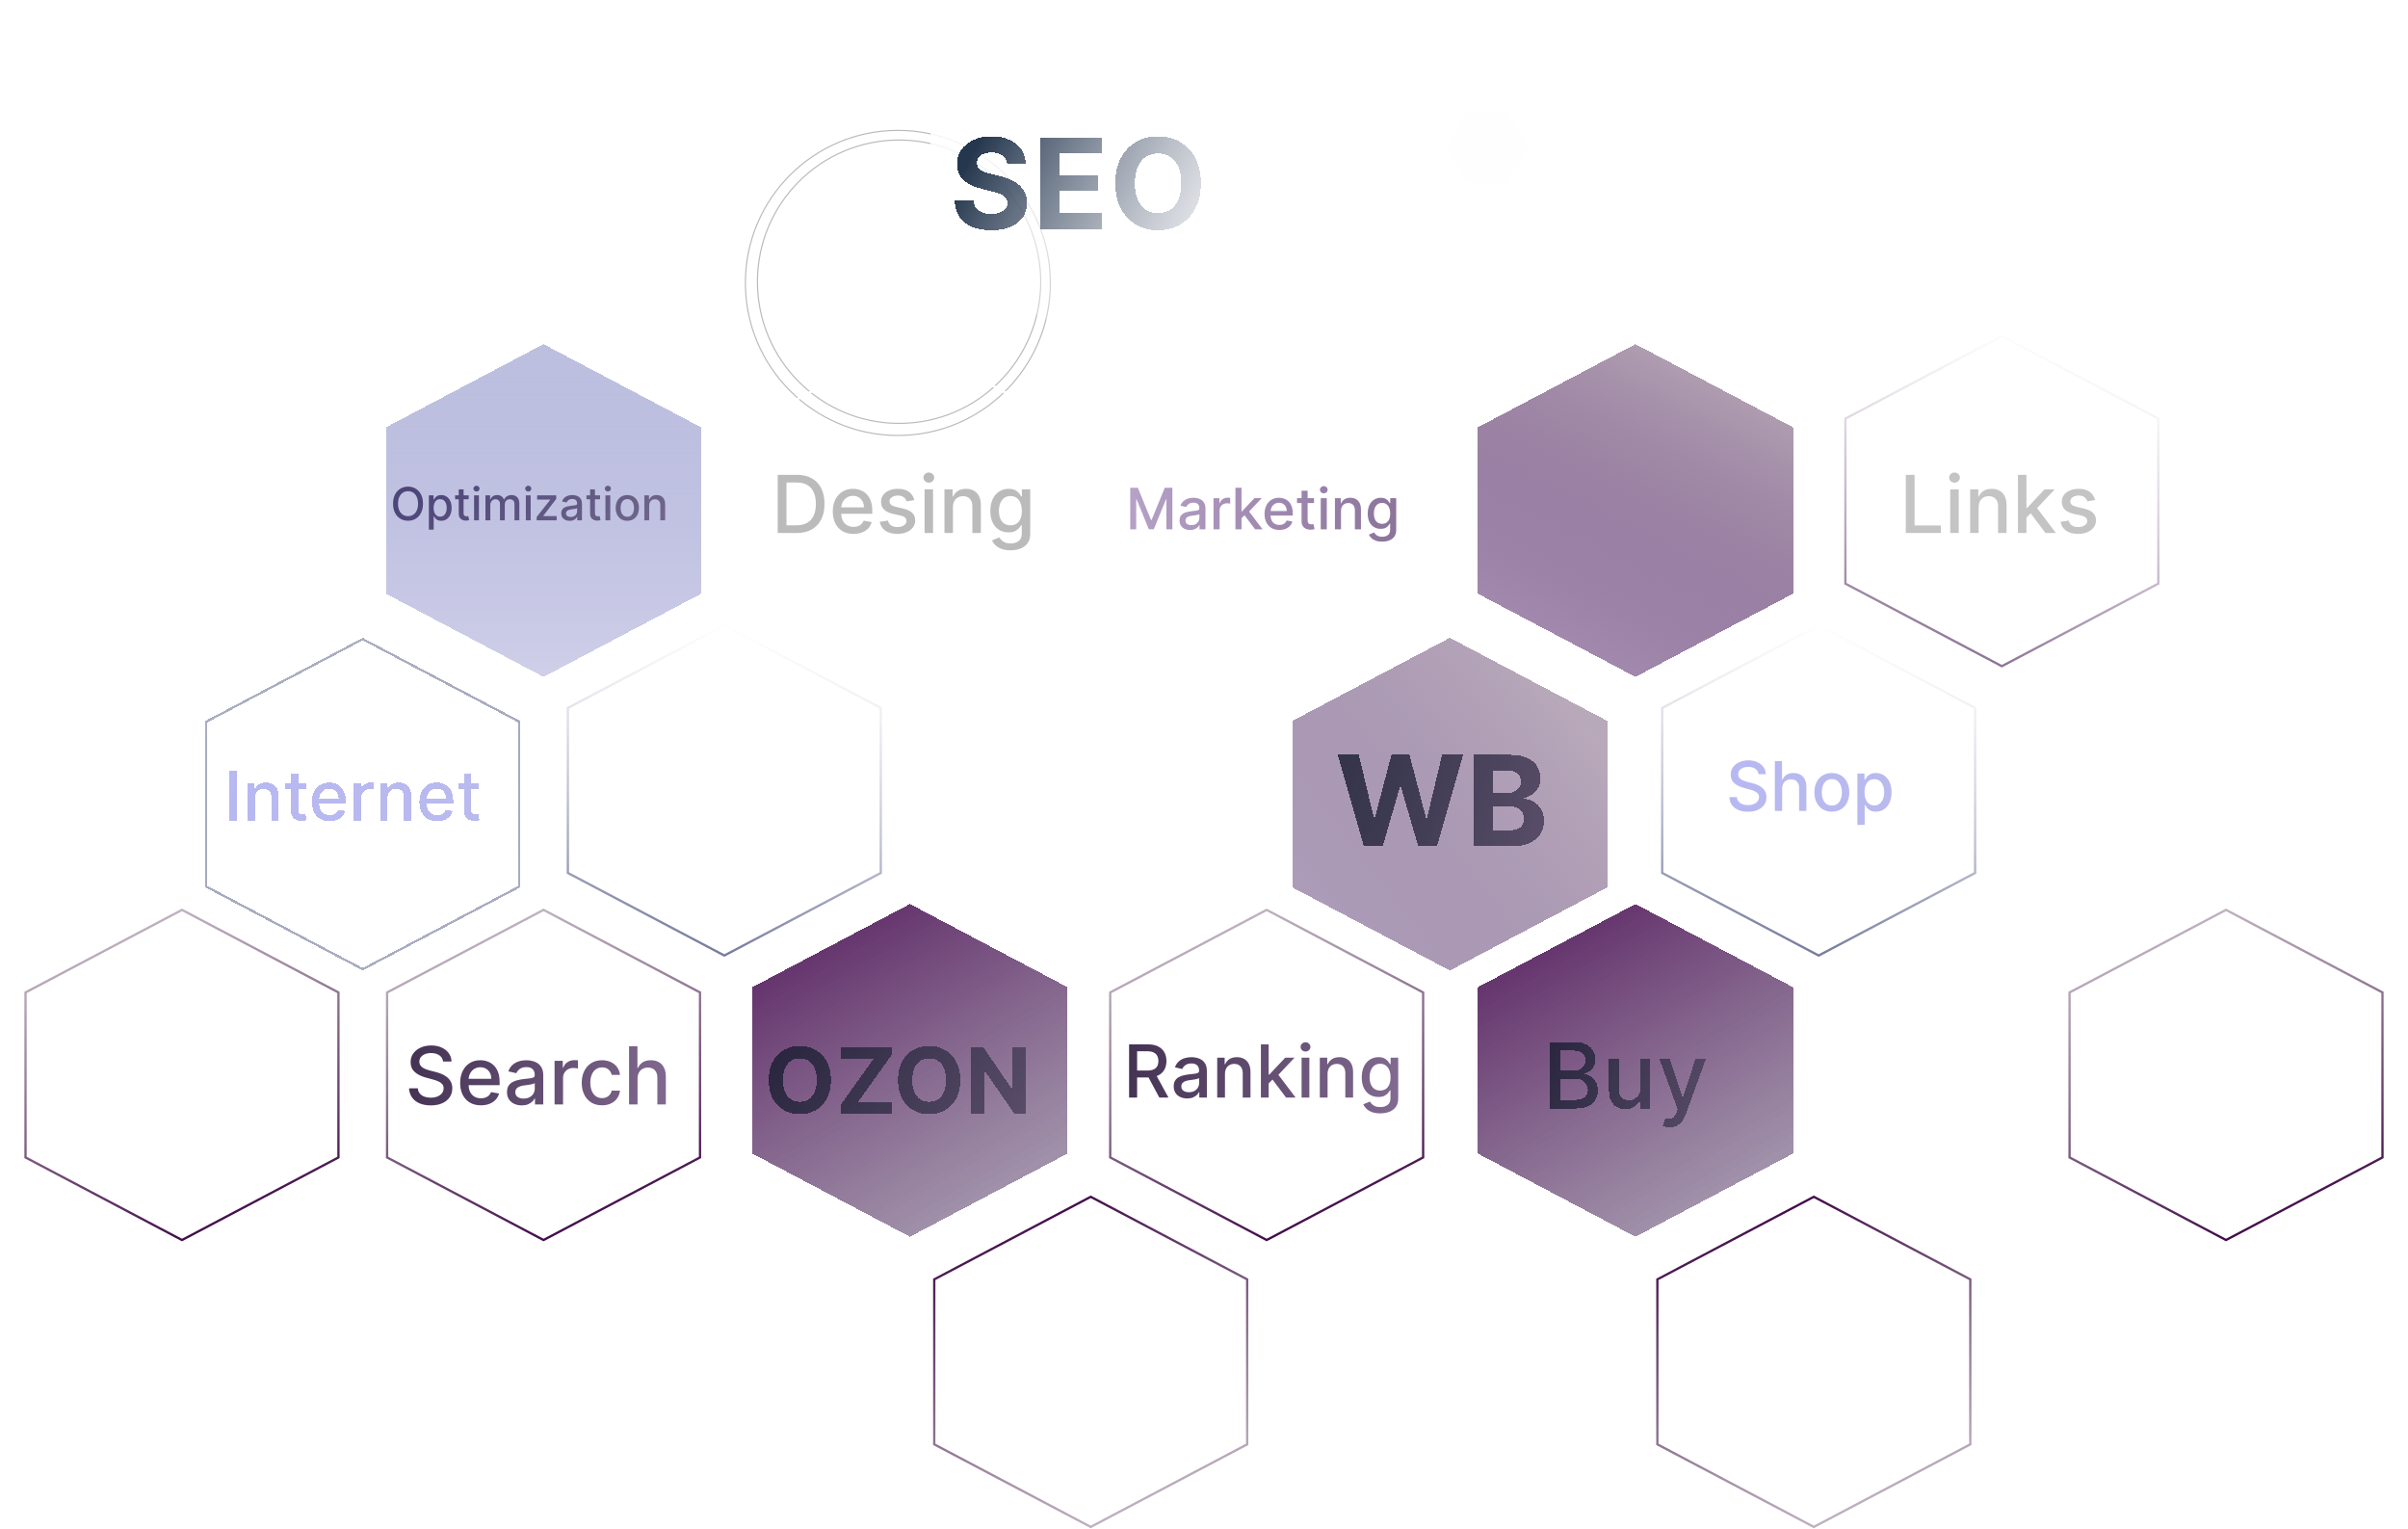 <?xml version="1.0" encoding="UTF-8"?> <svg xmlns="http://www.w3.org/2000/svg" width="1054" height="669" viewBox="0 0 1054 669" fill="none"> <g filter="url(#filter0_d_2098_210)"> <circle cx="393.008" cy="123.804" r="56.611" stroke="url(#paint0_radial_2098_210)" stroke-width="6" shape-rendering="crispEdges"></circle> </g> <line x1="340.787" y1="111.571" x2="445.237" y2="115.791" stroke="white" stroke-width="0.2"></line> <circle cx="393.536" cy="123.277" r="61.998" stroke="#BABABA" stroke-width="0.5"></circle> <circle cx="393.008" cy="123.804" r="66.746" stroke="#BABABA" stroke-width="0.5"></circle> <circle cx="341.31" cy="112.199" r="1.583" fill="white"></circle> <circle cx="397.228" cy="177.612" r="1.583" fill="white"></circle> <circle cx="418.329" cy="169.171" r="1.583" fill="white"></circle> <circle cx="441.541" cy="142.795" r="1.583" fill="white"></circle> <circle cx="420.44" cy="78.437" r="1.583" fill="white"></circle> <circle cx="444.706" cy="116.419" r="1.583" fill="white"></circle> <line x1="341.868" y1="111.575" x2="439.988" y2="142.172" stroke="white" stroke-width="0.2"></line> <line x1="341.799" y1="111.579" x2="419.873" y2="78.872" stroke="white" stroke-width="0.2"></line> <line x1="340.787" y1="111.571" x2="445.237" y2="115.791" stroke="white" stroke-width="0.2"></line> <line x1="417.713" y1="169.652" x2="446.074" y2="115.845" stroke="white" stroke-width="0.2"></line> <line x1="340.842" y1="111.591" x2="418.916" y2="169.619" stroke="white" stroke-width="0.2"></line> <line x1="340.858" y1="111.605" x2="397.831" y2="177.019" stroke="white" stroke-width="0.2"></line> <line x1="445.312" y1="115.953" x2="396.779" y2="177.171" stroke="white" stroke-width="0.2"></line> <line x1="420.009" y1="78.987" x2="396.798" y2="179.241" stroke="white" stroke-width="0.2"></line> <g filter="url(#filter1_d_2098_210)"> <path d="M476.357 3L545.342 39.399V112.198L476.357 148.598L407.373 112.198V39.399L476.357 3Z" fill="url(#paint1_linear_2098_210)" shape-rendering="crispEdges"></path> </g> <g filter="url(#filter2_d_2098_210)"> <path d="M440.867 70.706C440.711 69.13 440.041 67.907 438.856 67.034C437.671 66.162 436.063 65.726 434.031 65.726C432.651 65.726 431.486 65.921 430.535 66.311C429.585 66.689 428.856 67.216 428.348 67.894C427.853 68.571 427.606 69.339 427.606 70.198C427.58 70.914 427.729 71.539 428.055 72.073C428.393 72.607 428.856 73.069 429.442 73.46C430.028 73.838 430.705 74.17 431.473 74.456C432.241 74.73 433.061 74.964 433.934 75.159L437.528 76.019C439.272 76.409 440.874 76.93 442.332 77.581C443.791 78.232 445.054 79.033 446.121 79.983C447.189 80.934 448.016 82.054 448.602 83.343C449.201 84.632 449.507 86.11 449.52 87.776C449.507 90.224 448.882 92.347 447.645 94.144C446.421 95.927 444.65 97.314 442.332 98.304C440.028 99.28 437.248 99.769 433.992 99.769C430.763 99.769 427.951 99.274 425.555 98.284C423.172 97.295 421.31 95.83 419.969 93.89C418.641 91.936 417.944 89.521 417.879 86.644H426.063C426.154 87.985 426.538 89.105 427.215 90.003C427.905 90.888 428.823 91.559 429.969 92.015C431.128 92.457 432.436 92.679 433.895 92.679C435.327 92.679 436.571 92.47 437.625 92.054C438.693 91.637 439.52 91.058 440.106 90.315C440.692 89.573 440.985 88.72 440.985 87.757C440.985 86.858 440.718 86.103 440.184 85.491C439.663 84.879 438.895 84.358 437.879 83.929C436.877 83.499 435.646 83.108 434.188 82.757L429.832 81.663C426.46 80.843 423.797 79.56 421.844 77.815C419.891 76.071 418.921 73.72 418.934 70.765C418.921 68.343 419.565 66.227 420.867 64.417C422.183 62.607 423.986 61.194 426.278 60.179C428.569 59.163 431.173 58.655 434.09 58.655C437.059 58.655 439.65 59.163 441.864 60.179C444.09 61.194 445.822 62.607 447.059 64.417C448.296 66.227 448.934 68.323 448.973 70.706H440.867ZM455.208 99.202V59.202H482.161V66.175H463.665V75.706H480.775V82.679H463.665V92.23H482.24V99.202H455.208ZM525.643 79.202C525.643 83.564 524.816 87.275 523.162 90.335C521.522 93.395 519.282 95.732 516.444 97.347C513.618 98.948 510.441 99.749 506.912 99.749C503.358 99.749 500.168 98.942 497.342 97.327C494.517 95.713 492.283 93.375 490.643 90.315C489.002 87.255 488.182 83.551 488.182 79.202C488.182 74.84 489.002 71.129 490.643 68.069C492.283 65.009 494.517 62.679 497.342 61.077C500.168 59.463 503.358 58.655 506.912 58.655C510.441 58.655 513.618 59.463 516.444 61.077C519.282 62.679 521.522 65.009 523.162 68.069C524.816 71.129 525.643 74.84 525.643 79.202ZM517.069 79.202C517.069 76.377 516.645 73.994 515.799 72.054C514.966 70.114 513.787 68.642 512.264 67.64C510.74 66.637 508.957 66.136 506.912 66.136C504.868 66.136 503.084 66.637 501.561 67.64C500.037 68.642 498.852 70.114 498.006 72.054C497.173 73.994 496.756 76.377 496.756 79.202C496.756 82.028 497.173 84.41 498.006 86.351C498.852 88.291 500.037 89.762 501.561 90.765C503.084 91.767 504.868 92.269 506.912 92.269C508.957 92.269 510.74 91.767 512.264 90.765C513.787 89.762 514.966 88.291 515.799 86.351C516.645 84.41 517.069 82.028 517.069 79.202Z" fill="url(#paint2_linear_2098_210)" shape-rendering="crispEdges"></path> </g> <path d="M169.43 434.291L237.915 398.156L306.4 434.291V506.487L237.915 542.623L169.43 506.487V434.291Z" stroke="url(#paint3_linear_2098_210)"></path> <path d="M193.929 464.52C193.796 463.344 193.25 462.432 192.288 461.786C191.327 461.131 190.117 460.804 188.659 460.804C187.615 460.804 186.712 460.97 185.95 461.301C185.187 461.624 184.595 462.072 184.172 462.644C183.758 463.207 183.551 463.849 183.551 464.57C183.551 465.175 183.692 465.697 183.973 466.136C184.263 466.575 184.64 466.944 185.104 467.242C185.577 467.532 186.082 467.777 186.621 467.976C187.159 468.166 187.677 468.324 188.174 468.448L190.66 469.094C191.472 469.293 192.305 469.562 193.158 469.902C194.012 470.242 194.803 470.689 195.532 471.244C196.261 471.8 196.85 472.487 197.297 473.308C197.753 474.128 197.981 475.11 197.981 476.253C197.981 477.695 197.608 478.975 196.862 480.094C196.125 481.212 195.052 482.095 193.643 482.741C192.243 483.388 190.548 483.711 188.56 483.711C186.654 483.711 185.005 483.408 183.613 482.803C182.221 482.198 181.131 481.341 180.344 480.231C179.557 479.112 179.122 477.786 179.039 476.253H182.892C182.967 477.173 183.265 477.939 183.787 478.553C184.317 479.158 184.993 479.609 185.813 479.907C186.641 480.197 187.549 480.342 188.535 480.342C189.62 480.342 190.586 480.173 191.431 479.833C192.284 479.485 192.955 479.004 193.444 478.391C193.933 477.77 194.178 477.045 194.178 476.216C194.178 475.462 193.962 474.845 193.531 474.364C193.109 473.883 192.533 473.486 191.804 473.171C191.083 472.856 190.267 472.578 189.355 472.338L186.347 471.518C184.309 470.963 182.693 470.147 181.5 469.069C180.315 467.992 179.723 466.567 179.723 464.794C179.723 463.327 180.12 462.047 180.916 460.953C181.711 459.859 182.788 459.01 184.147 458.405C185.506 457.792 187.039 457.486 188.746 457.486C190.47 457.486 191.99 457.788 193.308 458.393C194.633 458.998 195.677 459.83 196.44 460.891C197.202 461.943 197.6 463.153 197.633 464.52H193.929ZM210.5 483.673C208.619 483.673 206.999 483.272 205.64 482.468C204.29 481.656 203.246 480.516 202.508 479.05C201.779 477.575 201.414 475.847 201.414 473.867C201.414 471.911 201.779 470.188 202.508 468.696C203.246 467.205 204.273 466.041 205.59 465.204C206.916 464.367 208.466 463.949 210.239 463.949C211.316 463.949 212.36 464.127 213.371 464.483C214.382 464.839 215.289 465.399 216.093 466.161C216.897 466.923 217.531 467.913 217.995 469.131C218.459 470.341 218.691 471.812 218.691 473.544V474.861H203.515V472.077H215.049C215.049 471.099 214.85 470.234 214.452 469.479C214.055 468.717 213.495 468.116 212.774 467.677C212.062 467.238 211.225 467.019 210.264 467.019C209.22 467.019 208.308 467.275 207.529 467.789C206.759 468.295 206.162 468.957 205.74 469.778C205.325 470.59 205.118 471.472 205.118 472.425V474.6C205.118 475.876 205.342 476.962 205.789 477.857C206.245 478.752 206.879 479.435 207.691 479.907C208.503 480.371 209.452 480.603 210.537 480.603C211.241 480.603 211.884 480.504 212.464 480.305C213.044 480.098 213.545 479.791 213.968 479.385C214.39 478.979 214.713 478.478 214.937 477.881L218.454 478.515C218.173 479.551 217.667 480.458 216.938 481.237C216.217 482.008 215.31 482.609 214.216 483.04C213.131 483.462 211.892 483.673 210.5 483.673ZM228.37 483.711C227.16 483.711 226.066 483.487 225.088 483.04C224.111 482.584 223.336 481.925 222.764 481.063C222.201 480.202 221.919 479.145 221.919 477.894C221.919 476.817 222.126 475.93 222.54 475.234C222.955 474.538 223.514 473.987 224.218 473.581C224.923 473.175 225.71 472.868 226.58 472.661C227.45 472.454 228.337 472.297 229.24 472.189C230.383 472.056 231.311 471.949 232.024 471.866C232.736 471.775 233.254 471.63 233.577 471.431C233.901 471.232 234.062 470.909 234.062 470.461V470.374C234.062 469.289 233.756 468.448 233.142 467.851C232.538 467.255 231.634 466.956 230.433 466.956C229.182 466.956 228.196 467.234 227.475 467.789C226.762 468.336 226.269 468.945 225.996 469.616L222.503 468.821C222.917 467.661 223.522 466.724 224.318 466.012C225.122 465.291 226.045 464.769 227.089 464.446C228.134 464.114 229.231 463.949 230.383 463.949C231.145 463.949 231.953 464.04 232.807 464.222C233.669 464.396 234.472 464.719 235.218 465.191C235.972 465.664 236.589 466.339 237.07 467.217C237.551 468.087 237.791 469.218 237.791 470.611V483.288H234.162V480.678H234.012C233.772 481.159 233.412 481.631 232.931 482.095C232.45 482.559 231.833 482.944 231.079 483.251C230.325 483.557 229.422 483.711 228.37 483.711ZM229.178 480.728C230.205 480.728 231.083 480.525 231.812 480.119C232.55 479.713 233.109 479.182 233.49 478.528C233.88 477.865 234.075 477.156 234.075 476.402V473.941C233.942 474.074 233.685 474.198 233.304 474.314C232.931 474.422 232.504 474.517 232.024 474.6C231.543 474.675 231.075 474.745 230.619 474.812C230.164 474.87 229.782 474.919 229.476 474.961C228.755 475.052 228.096 475.205 227.5 475.421C226.911 475.636 226.439 475.947 226.083 476.353C225.735 476.75 225.561 477.281 225.561 477.944C225.561 478.863 225.9 479.559 226.58 480.032C227.259 480.496 228.125 480.728 229.178 480.728ZM242.741 483.288V464.197H246.333V467.23H246.531C246.88 466.202 247.493 465.395 248.371 464.806C249.258 464.21 250.26 463.911 251.379 463.911C251.611 463.911 251.884 463.92 252.199 463.936C252.522 463.953 252.775 463.973 252.957 463.998V467.553C252.808 467.512 252.543 467.466 252.162 467.416C251.781 467.358 251.4 467.329 251.018 467.329C250.14 467.329 249.357 467.516 248.669 467.889C247.99 468.253 247.451 468.763 247.054 469.417C246.656 470.064 246.457 470.801 246.457 471.63V483.288H242.741ZM263.531 483.673C261.683 483.673 260.093 483.255 258.759 482.418C257.433 481.573 256.414 480.409 255.701 478.926C254.988 477.442 254.632 475.744 254.632 473.83C254.632 471.891 254.997 470.18 255.726 468.696C256.455 467.205 257.482 466.041 258.808 465.204C260.134 464.367 261.696 463.949 263.494 463.949C264.944 463.949 266.237 464.218 267.372 464.756C268.507 465.287 269.423 466.033 270.119 466.994C270.823 467.955 271.241 469.078 271.374 470.362H267.757C267.558 469.467 267.102 468.696 266.39 468.05C265.686 467.404 264.741 467.081 263.556 467.081C262.52 467.081 261.613 467.354 260.834 467.901C260.064 468.44 259.463 469.21 259.032 470.213C258.601 471.207 258.386 472.384 258.386 473.743C258.386 475.135 258.597 476.336 259.02 477.347C259.442 478.358 260.039 479.141 260.809 479.696C261.588 480.251 262.504 480.529 263.556 480.529C264.26 480.529 264.898 480.4 265.47 480.144C266.05 479.878 266.535 479.501 266.924 479.013C267.322 478.524 267.6 477.935 267.757 477.248H271.374C271.241 478.482 270.839 479.584 270.168 480.554C269.497 481.523 268.598 482.285 267.471 482.841C266.353 483.396 265.039 483.673 263.531 483.673ZM279.064 471.953V483.288H275.348V457.834H279.015V467.304H279.251C279.698 466.277 280.382 465.461 281.302 464.856C282.221 464.251 283.423 463.949 284.906 463.949C286.215 463.949 287.359 464.218 288.336 464.756C289.322 465.295 290.085 466.099 290.623 467.168C291.17 468.228 291.444 469.554 291.444 471.145V483.288H287.727V471.592C287.727 470.192 287.367 469.107 286.646 468.336C285.925 467.557 284.923 467.168 283.638 467.168C282.76 467.168 281.973 467.354 281.277 467.727C280.589 468.1 280.046 468.647 279.649 469.368C279.259 470.08 279.064 470.942 279.064 471.953Z" fill="url(#paint4_linear_2098_210)"></path> <path d="M485.947 434.291L554.432 398.156L622.916 434.291V506.487L554.432 542.623L485.947 506.487V434.291Z" stroke="url(#paint5_linear_2098_210)"></path> <path d="M494.213 480.288V457.015H502.508C504.311 457.015 505.807 457.326 506.997 457.947C508.194 458.568 509.088 459.428 509.678 460.527C510.269 461.618 510.565 462.879 510.565 464.311C510.565 465.735 510.266 466.989 509.667 468.072C509.076 469.148 508.182 469.985 506.985 470.584C505.796 471.182 504.3 471.481 502.497 471.481H496.213V468.459H502.178C503.315 468.459 504.239 468.296 504.951 467.97C505.671 467.644 506.197 467.171 506.531 466.549C506.864 465.928 507.031 465.182 507.031 464.311C507.031 463.432 506.86 462.671 506.519 462.027C506.186 461.383 505.66 460.89 504.94 460.549C504.228 460.201 503.292 460.027 502.133 460.027H497.724V480.288H494.213ZM505.701 469.788L511.451 480.288H507.451L501.815 469.788H505.701ZM519.644 480.674C518.538 480.674 517.538 480.47 516.644 480.061C515.75 479.644 515.042 479.042 514.519 478.254C514.004 477.466 513.747 476.5 513.747 475.356C513.747 474.371 513.936 473.561 514.315 472.924C514.694 472.288 515.205 471.784 515.849 471.413C516.493 471.042 517.213 470.762 518.008 470.572C518.803 470.383 519.614 470.239 520.44 470.14C521.485 470.019 522.334 469.921 522.985 469.845C523.637 469.762 524.11 469.629 524.406 469.447C524.701 469.265 524.849 468.97 524.849 468.561V468.481C524.849 467.489 524.569 466.72 524.008 466.174C523.455 465.629 522.629 465.356 521.531 465.356C520.387 465.356 519.485 465.61 518.826 466.118C518.175 466.618 517.724 467.174 517.474 467.788L514.281 467.061C514.66 466 515.213 465.144 515.94 464.493C516.675 463.834 517.519 463.356 518.474 463.061C519.428 462.758 520.432 462.606 521.485 462.606C522.182 462.606 522.921 462.69 523.701 462.856C524.489 463.015 525.224 463.311 525.906 463.743C526.595 464.174 527.16 464.792 527.599 465.595C528.038 466.39 528.258 467.424 528.258 468.697V480.288H524.94V477.902H524.803C524.584 478.341 524.254 478.773 523.815 479.197C523.375 479.621 522.811 479.974 522.122 480.254C521.432 480.534 520.607 480.674 519.644 480.674ZM520.383 477.947C521.322 477.947 522.125 477.762 522.792 477.39C523.466 477.019 523.978 476.534 524.326 475.936C524.682 475.33 524.86 474.682 524.86 473.993V471.743C524.739 471.864 524.504 471.977 524.156 472.084C523.815 472.182 523.425 472.269 522.985 472.345C522.546 472.413 522.118 472.477 521.701 472.538C521.285 472.591 520.936 472.637 520.656 472.674C519.997 472.758 519.394 472.898 518.849 473.095C518.311 473.292 517.879 473.576 517.553 473.947C517.235 474.311 517.076 474.796 517.076 475.402C517.076 476.243 517.387 476.879 518.008 477.311C518.629 477.735 519.421 477.947 520.383 477.947ZM536.181 469.924V480.288H532.784V462.834H536.045V465.674H536.261C536.662 464.75 537.291 464.008 538.147 463.447C539.011 462.887 540.098 462.606 541.409 462.606C542.598 462.606 543.64 462.856 544.534 463.356C545.428 463.849 546.121 464.584 546.613 465.561C547.106 466.538 547.352 467.746 547.352 469.186V480.288H543.954V469.595C543.954 468.33 543.625 467.341 542.965 466.629C542.306 465.909 541.401 465.549 540.25 465.549C539.462 465.549 538.761 465.72 538.147 466.061C537.541 466.402 537.06 466.902 536.704 467.561C536.356 468.212 536.181 469 536.181 469.924ZM555.034 474.368L555.011 470.22H555.602L562.556 462.834H566.625L558.693 471.243H558.159L555.034 474.368ZM551.909 480.288V457.015H555.306V480.288H551.909ZM562.931 480.288L556.681 471.993L559.022 469.618L567.102 480.288H562.931ZM569.721 480.288V462.834H573.119V480.288H569.721ZM571.437 460.14C570.846 460.14 570.339 459.943 569.914 459.549C569.498 459.148 569.289 458.671 569.289 458.118C569.289 457.557 569.498 457.08 569.914 456.686C570.339 456.284 570.846 456.084 571.437 456.084C572.028 456.084 572.532 456.284 572.948 456.686C573.373 457.08 573.585 457.557 573.585 458.118C573.585 458.671 573.373 459.148 572.948 459.549C572.532 459.943 572.028 460.14 571.437 460.14ZM581.088 469.924V480.288H577.69V462.834H580.951V465.674H581.167C581.569 464.75 582.197 464.008 583.053 463.447C583.917 462.887 585.004 462.606 586.315 462.606C587.504 462.606 588.546 462.856 589.44 463.356C590.334 463.849 591.027 464.584 591.519 465.561C592.012 466.538 592.258 467.746 592.258 469.186V480.288H588.86V469.595C588.86 468.33 588.531 467.341 587.872 466.629C587.213 465.909 586.307 465.549 585.156 465.549C584.368 465.549 583.667 465.72 583.053 466.061C582.447 466.402 581.966 466.902 581.61 467.561C581.262 468.212 581.088 469 581.088 469.924ZM604.133 487.197C602.747 487.197 601.553 487.015 600.553 486.652C599.561 486.288 598.75 485.807 598.122 485.209C597.493 484.61 597.023 483.955 596.713 483.243L599.633 482.038C599.838 482.371 600.11 482.724 600.451 483.095C600.8 483.474 601.269 483.796 601.86 484.061C602.459 484.326 603.228 484.459 604.167 484.459C605.455 484.459 606.519 484.144 607.36 483.515C608.201 482.894 608.622 481.902 608.622 480.538V477.106H608.406C608.201 477.477 607.906 477.89 607.519 478.345C607.141 478.799 606.618 479.193 605.951 479.527C605.285 479.86 604.417 480.027 603.349 480.027C601.97 480.027 600.728 479.705 599.622 479.061C598.523 478.409 597.652 477.451 597.008 476.186C596.372 474.913 596.053 473.349 596.053 471.493C596.053 469.637 596.368 468.046 596.997 466.72C597.633 465.394 598.504 464.379 599.61 463.674C600.716 462.962 601.97 462.606 603.372 462.606C604.455 462.606 605.33 462.788 605.997 463.152C606.663 463.508 607.182 463.924 607.553 464.402C607.932 464.879 608.224 465.299 608.428 465.663H608.678V462.834H612.008V480.674C612.008 482.174 611.66 483.406 610.963 484.368C610.266 485.33 609.322 486.042 608.133 486.504C606.951 486.966 605.618 487.197 604.133 487.197ZM604.099 477.209C605.076 477.209 605.902 476.981 606.576 476.527C607.258 476.065 607.773 475.406 608.122 474.549C608.478 473.686 608.656 472.652 608.656 471.447C608.656 470.273 608.482 469.239 608.133 468.345C607.785 467.451 607.273 466.754 606.599 466.254C605.925 465.746 605.091 465.493 604.099 465.493C603.076 465.493 602.224 465.758 601.542 466.288C600.86 466.811 600.345 467.523 599.997 468.424C599.656 469.326 599.485 470.334 599.485 471.447C599.485 472.591 599.66 473.595 600.008 474.459C600.357 475.322 600.872 475.996 601.553 476.481C602.243 476.966 603.091 477.209 604.099 477.209Z" fill="url(#paint6_linear_2098_210)"></path> <path d="M727.554 309.795L796.039 273.659L864.524 309.795V381.991L796.039 418.126L727.554 381.991V309.795Z" stroke="url(#paint7_linear_2098_210)"></path> <path d="M769.716 338.76C769.603 337.752 769.134 336.97 768.31 336.416C767.486 335.855 766.449 335.575 765.199 335.575C764.304 335.575 763.53 335.717 762.877 336.001C762.223 336.278 761.716 336.661 761.353 337.151C760.998 337.634 760.821 338.185 760.821 338.803C760.821 339.321 760.941 339.769 761.183 340.145C761.432 340.521 761.755 340.837 762.152 341.093C762.557 341.342 762.99 341.551 763.452 341.722C763.914 341.885 764.358 342.02 764.784 342.127L766.914 342.68C767.61 342.851 768.324 343.082 769.056 343.373C769.787 343.664 770.466 344.048 771.091 344.524C771.716 344.999 772.22 345.589 772.603 346.292C772.994 346.995 773.189 347.837 773.189 348.817C773.189 350.053 772.87 351.15 772.231 352.109C771.598 353.068 770.679 353.824 769.471 354.378C768.271 354.932 766.819 355.209 765.114 355.209C763.481 355.209 762.067 354.95 760.874 354.431C759.681 353.913 758.747 353.178 758.072 352.226C757.397 351.267 757.025 350.131 756.954 348.817H760.256C760.32 349.605 760.576 350.262 761.023 350.788C761.478 351.306 762.057 351.693 762.76 351.949C763.47 352.198 764.248 352.322 765.093 352.322C766.023 352.322 766.851 352.176 767.575 351.885C768.307 351.587 768.882 351.175 769.301 350.649C769.72 350.117 769.929 349.495 769.929 348.785C769.929 348.139 769.745 347.609 769.375 347.198C769.013 346.786 768.52 346.445 767.895 346.175C767.277 345.905 766.577 345.667 765.796 345.461L763.218 344.758C761.471 344.282 760.086 343.582 759.063 342.659C758.047 341.736 757.539 340.514 757.539 338.994C757.539 337.737 757.88 336.64 758.562 335.703C759.244 334.765 760.167 334.037 761.332 333.519C762.497 332.993 763.811 332.73 765.274 332.73C766.751 332.73 768.054 332.989 769.184 333.508C770.32 334.026 771.215 334.74 771.868 335.649C772.522 336.551 772.863 337.588 772.891 338.76H769.716ZM780.053 345.131V354.847H776.867V333.028H780.01V341.146H780.213C780.596 340.266 781.182 339.566 781.97 339.048C782.759 338.529 783.789 338.27 785.06 338.27C786.182 338.27 787.162 338.501 788 338.962C788.845 339.424 789.499 340.113 789.96 341.029C790.429 341.938 790.664 343.075 790.664 344.438V354.847H787.478V344.822C787.478 343.622 787.169 342.691 786.551 342.031C785.933 341.363 785.074 341.029 783.973 341.029C783.22 341.029 782.546 341.189 781.949 341.509C781.36 341.828 780.894 342.297 780.553 342.915C780.22 343.526 780.053 344.264 780.053 345.131ZM801.807 355.177C800.273 355.177 798.934 354.825 797.791 354.122C796.647 353.419 795.759 352.435 795.127 351.171C794.495 349.907 794.179 348.43 794.179 346.739C794.179 345.042 794.495 343.558 795.127 342.286C795.759 341.015 796.647 340.028 797.791 339.325C798.934 338.622 800.273 338.27 801.807 338.27C803.341 338.27 804.68 338.622 805.823 339.325C806.967 340.028 807.855 341.015 808.487 342.286C809.119 343.558 809.435 345.042 809.435 346.739C809.435 348.43 809.119 349.907 808.487 351.171C807.855 352.435 806.967 353.419 805.823 354.122C804.68 354.825 803.341 355.177 801.807 355.177ZM801.818 352.503C802.812 352.503 803.636 352.24 804.289 351.715C804.943 351.189 805.426 350.489 805.738 349.616C806.058 348.742 806.218 347.78 806.218 346.729C806.218 345.685 806.058 344.726 805.738 343.852C805.426 342.972 804.943 342.265 804.289 341.732C803.636 341.2 802.812 340.933 801.818 340.933C800.816 340.933 799.985 341.2 799.325 341.732C798.671 342.265 798.185 342.972 797.865 343.852C797.553 344.726 797.397 345.685 797.397 346.729C797.397 347.78 797.553 348.742 797.865 349.616C798.185 350.489 798.671 351.189 799.325 351.715C799.985 352.24 800.816 352.503 801.818 352.503ZM812.99 360.983V338.483H816.101V341.136H816.368C816.552 340.795 816.819 340.401 817.167 339.953C817.515 339.506 817.998 339.115 818.615 338.781C819.233 338.44 820.05 338.27 821.066 338.27C822.387 338.27 823.566 338.604 824.603 339.271C825.64 339.939 826.453 340.901 827.042 342.158C827.639 343.416 827.937 344.928 827.937 346.697C827.937 348.465 827.642 349.982 827.053 351.246C826.463 352.503 825.654 353.472 824.624 354.154C823.594 354.829 822.419 355.166 821.098 355.166C820.103 355.166 819.29 354.999 818.658 354.666C818.033 354.332 817.543 353.941 817.188 353.494C816.833 353.046 816.559 352.649 816.368 352.301H816.176V360.983H812.99ZM816.112 346.665C816.112 347.815 816.279 348.824 816.613 349.69C816.946 350.557 817.429 351.235 818.061 351.725C818.694 352.208 819.468 352.45 820.384 352.45C821.336 352.45 822.131 352.198 822.77 351.693C823.409 351.182 823.892 350.489 824.219 349.616C824.553 348.742 824.72 347.759 824.72 346.665C824.72 345.585 824.557 344.616 824.23 343.756C823.91 342.897 823.427 342.219 822.781 341.722C822.142 341.225 821.343 340.976 820.384 340.976C819.461 340.976 818.679 341.214 818.04 341.69C817.408 342.166 816.929 342.83 816.602 343.682C816.275 344.534 816.112 345.528 816.112 346.665Z" fill="url(#paint8_linear_2098_210)"></path> <g filter="url(#filter3_d_2098_210)"> <path d="M237.915 148.598L306.9 184.997V257.796L237.915 294.195L168.93 257.796V184.997L237.915 148.598Z" fill="url(#paint9_linear_2098_210)" shape-rendering="crispEdges"></path> </g> <g filter="url(#filter4_d_2098_210)"> <path d="M185.152 219.408C185.152 220.961 184.868 222.296 184.3 223.414C183.731 224.526 182.953 225.383 181.963 225.985C180.978 226.581 179.858 226.88 178.604 226.88C177.344 226.88 176.22 226.581 175.23 225.985C174.245 225.383 173.469 224.524 172.9 223.407C172.332 222.289 172.048 220.956 172.048 219.408C172.048 217.855 172.332 216.522 172.9 215.409C173.469 214.292 174.245 213.435 175.23 212.838C176.22 212.237 177.344 211.936 178.604 211.936C179.858 211.936 180.978 212.237 181.963 212.838C182.953 213.435 183.731 214.292 184.3 215.409C184.868 216.522 185.152 217.855 185.152 219.408ZM182.979 219.408C182.979 218.224 182.787 217.228 182.403 216.418C182.025 215.603 181.504 214.988 180.841 214.571C180.183 214.15 179.437 213.939 178.604 213.939C177.766 213.939 177.017 214.15 176.359 214.571C175.701 214.988 175.18 215.603 174.797 216.418C174.418 217.228 174.229 218.224 174.229 219.408C174.229 220.592 174.418 221.591 174.797 222.405C175.18 223.215 175.701 223.83 176.359 224.252C177.017 224.668 177.766 224.877 178.604 224.877C179.437 224.877 180.183 224.668 180.841 224.252C181.504 223.83 182.025 223.215 182.403 222.405C182.787 221.591 182.979 220.592 182.979 219.408ZM187.718 230.772V215.772H189.791V217.54H189.969C190.092 217.313 190.27 217.05 190.502 216.752C190.734 216.453 191.056 216.193 191.468 215.97C191.88 215.743 192.424 215.63 193.101 215.63C193.982 215.63 194.768 215.852 195.459 216.297C196.15 216.742 196.693 217.384 197.085 218.222C197.483 219.06 197.682 220.068 197.682 221.247C197.682 222.426 197.486 223.437 197.093 224.28C196.7 225.118 196.16 225.764 195.473 226.219C194.787 226.669 194.003 226.894 193.122 226.894C192.46 226.894 191.917 226.782 191.496 226.56C191.079 226.337 190.753 226.077 190.516 225.779C190.279 225.48 190.097 225.215 189.969 224.983H189.841V230.772H187.718ZM189.799 221.226C189.799 221.993 189.91 222.666 190.132 223.243C190.355 223.821 190.677 224.273 191.098 224.6C191.52 224.922 192.036 225.083 192.647 225.083C193.281 225.083 193.811 224.915 194.237 224.578C194.664 224.237 194.986 223.776 195.203 223.193C195.426 222.611 195.537 221.955 195.537 221.226C195.537 220.506 195.428 219.86 195.21 219.287C194.997 218.714 194.675 218.262 194.245 217.931C193.818 217.599 193.286 217.434 192.647 217.434C192.031 217.434 191.51 217.592 191.084 217.909C190.663 218.227 190.343 218.669 190.125 219.237C189.907 219.806 189.799 220.469 189.799 221.226ZM205.154 215.772V217.476H199.195V215.772H205.154ZM200.793 213.158H202.916V223.478C202.916 223.889 202.978 224.2 203.101 224.408C203.224 224.612 203.383 224.751 203.577 224.827C203.776 224.898 203.991 224.934 204.223 224.934C204.394 224.934 204.543 224.922 204.671 224.898C204.799 224.874 204.898 224.855 204.969 224.841L205.353 226.595C205.229 226.643 205.054 226.69 204.827 226.737C204.6 226.79 204.316 226.818 203.975 226.823C203.416 226.832 202.895 226.733 202.412 226.524C201.929 226.316 201.539 225.994 201.24 225.559C200.942 225.123 200.793 224.576 200.793 223.918V213.158ZM207.503 226.681V215.772H209.626V226.681H207.503ZM208.575 214.088C208.206 214.088 207.889 213.965 207.623 213.719C207.363 213.468 207.233 213.17 207.233 212.824C207.233 212.474 207.363 212.175 207.623 211.929C207.889 211.678 208.206 211.553 208.575 211.553C208.945 211.553 209.259 211.678 209.52 211.929C209.785 212.175 209.918 212.474 209.918 212.824C209.918 213.17 209.785 213.468 209.52 213.719C209.259 213.965 208.945 214.088 208.575 214.088ZM212.483 226.681V215.772H214.522V217.547H214.657C214.884 216.946 215.255 216.477 215.772 216.141C216.288 215.8 216.906 215.63 217.625 215.63C218.354 215.63 218.965 215.8 219.458 216.141C219.955 216.482 220.322 216.951 220.559 217.547H220.672C220.933 216.965 221.347 216.501 221.915 216.155C222.483 215.805 223.16 215.63 223.946 215.63C224.936 215.63 225.743 215.94 226.368 216.56C226.998 217.18 227.313 218.115 227.313 219.365V226.681H225.189V219.564C225.189 218.826 224.988 218.291 224.585 217.959C224.183 217.628 223.702 217.462 223.144 217.462C222.452 217.462 221.915 217.675 221.532 218.101C221.148 218.523 220.956 219.065 220.956 219.728V226.681H218.84V219.429C218.84 218.837 218.655 218.362 218.286 218.002C217.916 217.642 217.436 217.462 216.844 217.462C216.442 217.462 216.07 217.568 215.729 217.782C215.393 217.99 215.121 218.281 214.912 218.655C214.709 219.029 214.607 219.462 214.607 219.955V226.681H212.483ZM230.159 226.681V215.772H232.283V226.681H230.159ZM231.231 214.088C230.862 214.088 230.545 213.965 230.28 213.719C230.019 213.468 229.889 213.17 229.889 212.824C229.889 212.474 230.019 212.175 230.28 211.929C230.545 211.678 230.862 211.553 231.231 211.553C231.601 211.553 231.916 211.678 232.176 211.929C232.441 212.175 232.574 212.474 232.574 212.824C232.574 213.17 232.441 213.468 232.176 213.719C231.916 213.965 231.601 214.088 231.231 214.088ZM234.912 226.681V225.225L240.821 217.718V217.618H235.104V215.772H243.47V217.32L237.789 224.735V224.834H243.669V226.681H234.912ZM249.349 226.922C248.658 226.922 248.033 226.794 247.474 226.539C246.916 226.278 246.473 225.902 246.146 225.409C245.824 224.917 245.663 224.313 245.663 223.598C245.663 222.983 245.782 222.476 246.018 222.078C246.255 221.681 246.575 221.366 246.977 221.134C247.38 220.902 247.829 220.727 248.327 220.608C248.824 220.49 249.33 220.4 249.847 220.338C250.5 220.263 251.03 220.201 251.437 220.154C251.845 220.102 252.141 220.019 252.325 219.905C252.51 219.791 252.602 219.607 252.602 219.351V219.301C252.602 218.681 252.427 218.201 252.077 217.86C251.731 217.519 251.215 217.348 250.528 217.348C249.813 217.348 249.25 217.507 248.838 217.824C248.431 218.137 248.149 218.485 247.993 218.868L245.997 218.414C246.234 217.751 246.579 217.216 247.034 216.809C247.493 216.397 248.021 216.098 248.618 215.914C249.214 215.724 249.842 215.63 250.5 215.63C250.936 215.63 251.397 215.682 251.885 215.786C252.377 215.885 252.837 216.07 253.263 216.34C253.694 216.61 254.046 216.996 254.321 217.497C254.596 217.995 254.733 218.641 254.733 219.436V226.681H252.659V225.189H252.574C252.436 225.464 252.23 225.734 251.956 225.999C251.681 226.264 251.329 226.484 250.898 226.659C250.467 226.835 249.951 226.922 249.349 226.922ZM249.811 225.218C250.398 225.218 250.9 225.102 251.317 224.87C251.738 224.638 252.058 224.335 252.275 223.96C252.498 223.582 252.609 223.177 252.609 222.746V221.34C252.534 221.416 252.387 221.487 252.169 221.553C251.956 221.614 251.712 221.669 251.437 221.716C251.163 221.759 250.895 221.799 250.635 221.837C250.374 221.87 250.157 221.898 249.981 221.922C249.57 221.974 249.193 222.062 248.852 222.185C248.516 222.308 248.246 222.486 248.043 222.718C247.844 222.945 247.744 223.248 247.744 223.627C247.744 224.152 247.938 224.55 248.327 224.82C248.715 225.085 249.21 225.218 249.811 225.218ZM262.654 215.772V217.476H256.695V215.772H262.654ZM258.293 213.158H260.416V223.478C260.416 223.889 260.478 224.2 260.601 224.408C260.724 224.612 260.883 224.751 261.077 224.827C261.276 224.898 261.491 224.934 261.723 224.934C261.894 224.934 262.043 224.922 262.171 224.898C262.299 224.874 262.398 224.855 262.469 224.841L262.853 226.595C262.729 226.643 262.554 226.69 262.327 226.737C262.1 226.79 261.816 226.818 261.475 226.823C260.916 226.832 260.395 226.733 259.912 226.524C259.429 226.316 259.039 225.994 258.74 225.559C258.442 225.123 258.293 224.576 258.293 223.918V213.158ZM265.003 226.681V215.772H267.126V226.681H265.003ZM266.075 214.088C265.706 214.088 265.389 213.965 265.123 213.719C264.863 213.468 264.733 213.17 264.733 212.824C264.733 212.474 264.863 212.175 265.123 211.929C265.389 211.678 265.706 211.553 266.075 211.553C266.445 211.553 266.759 211.678 267.02 211.929C267.285 212.175 267.418 212.474 267.418 212.824C267.418 213.17 267.285 213.468 267.02 213.719C266.759 213.965 266.445 214.088 266.075 214.088ZM274.578 226.901C273.556 226.901 272.663 226.666 271.901 226.198C271.139 225.729 270.547 225.073 270.125 224.23C269.704 223.388 269.493 222.403 269.493 221.276C269.493 220.144 269.704 219.155 270.125 218.307C270.547 217.46 271.139 216.801 271.901 216.333C272.663 215.864 273.556 215.63 274.578 215.63C275.601 215.63 276.494 215.864 277.256 216.333C278.018 216.801 278.61 217.46 279.032 218.307C279.453 219.155 279.664 220.144 279.664 221.276C279.664 222.403 279.453 223.388 279.032 224.23C278.61 225.073 278.018 225.729 277.256 226.198C276.494 226.666 275.601 226.901 274.578 226.901ZM274.585 225.118C275.248 225.118 275.798 224.943 276.233 224.593C276.669 224.242 276.991 223.776 277.199 223.193C277.412 222.611 277.519 221.969 277.519 221.269C277.519 220.573 277.412 219.934 277.199 219.351C276.991 218.764 276.669 218.293 276.233 217.938C275.798 217.583 275.248 217.405 274.585 217.405C273.918 217.405 273.364 217.583 272.924 217.938C272.488 218.293 272.164 218.764 271.951 219.351C271.742 219.934 271.638 220.573 271.638 221.269C271.638 221.969 271.742 222.611 271.951 223.193C272.164 223.776 272.488 224.242 272.924 224.593C273.364 224.943 273.918 225.118 274.585 225.118ZM284.158 220.203V226.681H282.034V215.772H284.072V217.547H284.207C284.458 216.969 284.851 216.505 285.386 216.155C285.926 215.805 286.605 215.63 287.425 215.63C288.168 215.63 288.819 215.786 289.378 216.098C289.936 216.406 290.37 216.865 290.677 217.476C290.985 218.087 291.139 218.842 291.139 219.742V226.681H289.016V219.997C289.016 219.207 288.81 218.589 288.398 218.144C287.986 217.694 287.42 217.469 286.7 217.469C286.208 217.469 285.77 217.576 285.386 217.789C285.007 218.002 284.707 218.314 284.484 218.726C284.266 219.133 284.158 219.626 284.158 220.203Z" fill="url(#paint10_linear_2098_210)"></path> </g> <g filter="url(#filter5_di_2098_210)"> <path d="M90.301 309.795L158.786 273.659L227.27 309.795V381.991L158.786 418.126L90.301 381.991V309.795Z" stroke="url(#paint11_linear_2098_210)" shape-rendering="crispEdges"></path> </g> <g filter="url(#filter6_d_2098_210)"> <path d="M103.809 336.194V358.012H100.517V336.194H103.809ZM111.533 348.296V358.012H108.347V341.648H111.405V344.311H111.607C111.984 343.445 112.573 342.749 113.376 342.223C114.185 341.698 115.205 341.435 116.433 341.435C117.548 341.435 118.525 341.669 119.363 342.138C120.201 342.6 120.851 343.289 121.313 344.205C121.774 345.121 122.005 346.254 122.005 347.603V358.012H118.82V347.987C118.82 346.801 118.511 345.874 117.893 345.206C117.275 344.532 116.426 344.194 115.347 344.194C114.608 344.194 113.951 344.354 113.376 344.674C112.808 344.993 112.357 345.462 112.023 346.08C111.696 346.691 111.533 347.429 111.533 348.296ZM133.916 341.648V344.205H124.977V341.648H133.916ZM127.374 337.728H130.56V353.207C130.56 353.825 130.652 354.29 130.837 354.603C131.021 354.908 131.259 355.118 131.551 355.231C131.849 355.338 132.172 355.391 132.52 355.391C132.776 355.391 132.999 355.373 133.191 355.338C133.383 355.302 133.532 355.274 133.639 355.252L134.214 357.884C134.029 357.955 133.766 358.026 133.426 358.097C133.085 358.175 132.658 358.218 132.147 358.225C131.309 358.239 130.528 358.09 129.803 357.777C129.079 357.465 128.493 356.982 128.046 356.328C127.598 355.675 127.374 354.855 127.374 353.868V337.728ZM144.316 358.342C142.704 358.342 141.315 357.998 140.15 357.309C138.993 356.613 138.098 355.636 137.466 354.379C136.841 353.115 136.528 351.634 136.528 349.936C136.528 348.26 136.841 346.783 137.466 345.505C138.098 344.226 138.979 343.228 140.108 342.511C141.244 341.794 142.572 341.435 144.092 341.435C145.016 341.435 145.91 341.588 146.777 341.893C147.643 342.199 148.421 342.678 149.11 343.331C149.799 343.985 150.342 344.833 150.74 345.877C151.138 346.914 151.337 348.175 151.337 349.659V350.789H138.329V348.402H148.215C148.215 347.564 148.045 346.822 147.704 346.176C147.363 345.522 146.883 345.007 146.266 344.631C145.655 344.255 144.937 344.066 144.114 344.066C143.219 344.066 142.437 344.287 141.77 344.727C141.109 345.16 140.598 345.728 140.236 346.431C139.881 347.127 139.703 347.884 139.703 348.701V350.565C139.703 351.659 139.895 352.589 140.278 353.356C140.669 354.123 141.212 354.709 141.908 355.114C142.604 355.512 143.418 355.711 144.348 355.711C144.952 355.711 145.502 355.625 145.999 355.455C146.496 355.277 146.926 355.015 147.288 354.667C147.65 354.319 147.927 353.889 148.119 353.377L151.134 353.921C150.893 354.809 150.459 355.586 149.834 356.254C149.217 356.914 148.439 357.429 147.501 357.799C146.571 358.161 145.509 358.342 144.316 358.342ZM154.871 358.012V341.648H157.95V344.248H158.12C158.418 343.367 158.944 342.674 159.697 342.17C160.457 341.659 161.316 341.403 162.275 341.403C162.474 341.403 162.708 341.41 162.978 341.424C163.255 341.439 163.472 341.456 163.628 341.478V344.525C163.5 344.489 163.273 344.45 162.946 344.407C162.619 344.358 162.293 344.333 161.966 344.333C161.213 344.333 160.542 344.493 159.953 344.812C159.37 345.125 158.908 345.561 158.568 346.123C158.227 346.676 158.056 347.309 158.056 348.019V358.012H154.871ZM169.57 348.296V358.012H166.384V341.648H169.442V344.311H169.644C170.021 343.445 170.61 342.749 171.413 342.223C172.223 341.698 173.242 341.435 174.47 341.435C175.585 341.435 176.562 341.669 177.4 342.138C178.238 342.6 178.888 343.289 179.35 344.205C179.811 345.121 180.042 346.254 180.042 347.603V358.012H176.857V347.987C176.857 346.801 176.548 345.874 175.93 345.206C175.312 344.532 174.463 344.194 173.384 344.194C172.645 344.194 171.988 344.354 171.413 344.674C170.845 344.993 170.394 345.462 170.06 346.08C169.733 346.691 169.57 347.429 169.57 348.296ZM191.367 358.342C189.755 358.342 188.366 357.998 187.201 357.309C186.044 356.613 185.149 355.636 184.517 354.379C183.892 353.115 183.579 351.634 183.579 349.936C183.579 348.26 183.892 346.783 184.517 345.505C185.149 344.226 186.029 343.228 187.159 342.511C188.295 341.794 189.623 341.435 191.143 341.435C192.066 341.435 192.961 341.588 193.828 341.893C194.694 342.199 195.472 342.678 196.161 343.331C196.85 343.985 197.393 344.833 197.791 345.877C198.188 346.914 198.387 348.175 198.387 349.659V350.789H185.38V348.402H195.266C195.266 347.564 195.095 346.822 194.755 346.176C194.414 345.522 193.934 345.007 193.316 344.631C192.706 344.255 191.988 344.066 191.164 344.066C190.269 344.066 189.488 344.287 188.821 344.727C188.16 345.16 187.649 345.728 187.286 346.431C186.931 347.127 186.754 347.884 186.754 348.701V350.565C186.754 351.659 186.946 352.589 187.329 353.356C187.72 354.123 188.263 354.709 188.959 355.114C189.655 355.512 190.468 355.711 191.399 355.711C192.002 355.711 192.553 355.625 193.05 355.455C193.547 355.277 193.977 355.015 194.339 354.667C194.701 354.319 194.978 353.889 195.17 353.377L198.185 353.921C197.943 354.809 197.51 355.586 196.885 356.254C196.267 356.914 195.49 357.429 194.552 357.799C193.622 358.161 192.56 358.342 191.367 358.342ZM209.56 341.648V344.205H200.622V341.648H209.56ZM203.019 337.728H206.204V353.207C206.204 353.825 206.297 354.29 206.481 354.603C206.666 354.908 206.904 355.118 207.195 355.231C207.493 355.338 207.816 355.391 208.165 355.391C208.42 355.391 208.644 355.373 208.836 355.338C209.027 355.302 209.177 355.274 209.283 355.252L209.858 357.884C209.674 357.955 209.411 358.026 209.07 358.097C208.729 358.175 208.303 358.218 207.792 358.225C206.954 358.239 206.172 358.09 205.448 357.777C204.723 357.465 204.138 356.982 203.69 356.328C203.243 355.675 203.019 354.855 203.019 353.868V337.728Z" fill="url(#paint12_linear_2098_210)" shape-rendering="crispEdges"></path> </g> <path d="M11.172 434.291L79.657 398.156L148.141 434.291V506.487L79.657 542.623L11.172 506.487V434.291Z" stroke="url(#paint13_linear_2098_210)"></path> <path d="M905.859 434.291L974.343 398.156L1042.83 434.291V506.487L974.343 542.623L905.859 506.487V434.291Z" stroke="url(#paint14_linear_2098_210)"></path> <path d="M545.897 632.039L477.412 668.174L408.928 632.039V559.843L477.412 523.707L545.897 559.843V632.039Z" stroke="url(#paint15_linear_2098_210)"></path> <path d="M862.413 632.039L793.929 668.174L725.444 632.039V559.843L793.929 523.707L862.413 559.843V632.039Z" stroke="url(#paint16_linear_2098_210)"></path> <g filter="url(#filter7_d_2098_210)"> <path d="M715.855 397.591L784.84 433.99V506.789L715.855 543.188L646.87 506.789V433.99L715.855 397.591Z" fill="url(#paint17_linear_2098_210)" shape-rendering="crispEdges"></path> </g> <g filter="url(#filter8_d_2098_210)"> <path d="M678.431 484.068V454.977H689.085C691.149 454.977 692.858 455.318 694.213 456C695.567 456.672 696.58 457.586 697.252 458.741C697.925 459.887 698.261 461.18 698.261 462.619C698.261 463.831 698.038 464.854 697.593 465.687C697.148 466.511 696.552 467.174 695.804 467.676C695.065 468.168 694.251 468.528 693.36 468.755V469.039C694.326 469.087 695.268 469.399 696.187 469.977C697.115 470.545 697.882 471.355 698.488 472.406C699.094 473.457 699.397 474.735 699.397 476.241C699.397 477.728 699.047 479.063 698.346 480.247C697.655 481.421 696.585 482.354 695.136 483.045C693.687 483.727 691.836 484.068 689.582 484.068H678.431ZM682.821 480.304H689.156C691.258 480.304 692.764 479.896 693.673 479.082C694.582 478.268 695.036 477.25 695.036 476.028C695.036 475.11 694.804 474.267 694.34 473.5C693.876 472.733 693.214 472.122 692.352 471.667C691.5 471.213 690.486 470.985 689.312 470.985H682.821V480.304ZM682.821 467.562H688.701C689.686 467.562 690.572 467.373 691.358 466.994C692.153 466.615 692.783 466.085 693.247 465.403C693.72 464.712 693.957 463.897 693.957 462.96C693.957 461.757 693.536 460.749 692.693 459.934C691.85 459.12 690.557 458.713 688.815 458.713H682.821V467.562ZM718.083 475.02V462.25H722.345V484.068H718.169V480.289H717.941C717.439 481.454 716.634 482.425 715.527 483.201C714.428 483.968 713.06 484.352 711.421 484.352C710.02 484.352 708.779 484.044 707.7 483.429C706.63 482.804 705.787 481.88 705.171 480.659C704.565 479.437 704.262 477.927 704.262 476.128V462.25H708.509V475.616C708.509 477.103 708.921 478.287 709.745 479.167C710.569 480.048 711.639 480.488 712.956 480.488C713.751 480.488 714.542 480.289 715.328 479.892C716.123 479.494 716.781 478.893 717.302 478.088C717.832 477.283 718.093 476.26 718.083 475.02ZM730.736 492.25C730.102 492.25 729.524 492.198 729.003 492.093C728.482 491.999 728.094 491.895 727.838 491.781L728.861 488.301C729.638 488.509 730.329 488.599 730.935 488.571C731.541 488.542 732.076 488.315 732.54 487.889C733.014 487.463 733.43 486.767 733.79 485.801L734.316 484.352L726.333 462.25H730.878L736.404 479.182H736.631L742.157 462.25H746.716L737.725 486.98C737.308 488.116 736.778 489.077 736.134 489.863C735.49 490.659 734.723 491.255 733.833 491.653C732.943 492.051 731.91 492.25 730.736 492.25Z" fill="url(#paint18_linear_2098_210)" shape-rendering="crispEdges"></path> </g> <g filter="url(#filter9_d_2098_210)"> <path d="M398.283 397.591L467.268 433.99V506.789L398.283 543.188L329.299 506.789V433.99L398.283 397.591Z" fill="url(#paint19_linear_2098_210)" shape-rendering="crispEdges"></path> </g> <g filter="url(#filter10_d_2098_210)"> <path d="M363.714 471.633C363.714 474.805 363.112 477.504 361.91 479.729C360.717 481.954 359.088 483.654 357.023 484.829C354.968 485.993 352.658 486.576 350.092 486.576C347.506 486.576 345.186 485.989 343.131 484.814C341.076 483.64 339.452 481.94 338.259 479.715C337.066 477.49 336.469 474.795 336.469 471.633C336.469 468.46 337.066 465.761 338.259 463.536C339.452 461.311 341.076 459.615 343.131 458.451C345.186 457.276 347.506 456.689 350.092 456.689C352.658 456.689 354.968 457.276 357.023 458.451C359.088 459.615 360.717 461.311 361.91 463.536C363.112 465.761 363.714 468.46 363.714 471.633ZM357.478 471.633C357.478 469.578 357.17 467.845 356.555 466.434C355.949 465.023 355.092 463.953 353.984 463.223C352.876 462.494 351.578 462.13 350.092 462.13C348.605 462.13 347.308 462.494 346.2 463.223C345.092 463.953 344.23 465.023 343.614 466.434C343.008 467.845 342.705 469.578 342.705 471.633C342.705 473.687 343.008 475.42 343.614 476.831C344.23 478.242 345.092 479.312 346.2 480.042C347.308 480.771 348.605 481.135 350.092 481.135C351.578 481.135 352.876 480.771 353.984 480.042C355.092 479.312 355.949 478.242 356.555 476.831C357.17 475.42 357.478 473.687 357.478 471.633ZM367.957 486.178V482.527L382.474 462.158H367.929V457.087H390.202V460.738L375.67 481.107H390.23V486.178H367.957ZM420.315 471.633C420.315 474.805 419.714 477.504 418.511 479.729C417.318 481.954 415.689 483.654 413.625 484.829C411.57 485.993 409.259 486.576 406.693 486.576C404.108 486.576 401.788 485.989 399.733 484.814C397.678 483.64 396.054 481.94 394.861 479.715C393.668 477.49 393.071 474.795 393.071 471.633C393.071 468.46 393.668 465.761 394.861 463.536C396.054 461.311 397.678 459.615 399.733 458.451C401.788 457.276 404.108 456.689 406.693 456.689C409.259 456.689 411.57 457.276 413.625 458.451C415.689 459.615 417.318 461.311 418.511 463.536C419.714 465.761 420.315 468.46 420.315 471.633ZM414.08 471.633C414.08 469.578 413.772 467.845 413.156 466.434C412.55 465.023 411.693 463.953 410.585 463.223C409.477 462.494 408.18 462.13 406.693 462.13C405.206 462.13 403.909 462.494 402.801 463.223C401.693 463.953 400.831 465.023 400.216 466.434C399.61 467.845 399.307 469.578 399.307 471.633C399.307 473.687 399.61 475.42 400.216 476.831C400.831 478.242 401.693 479.312 402.801 480.042C403.909 480.771 405.206 481.135 406.693 481.135C408.18 481.135 409.477 480.771 410.585 480.042C411.693 479.312 412.55 478.242 413.156 476.831C413.772 475.42 414.08 473.687 414.08 471.633ZM449.204 457.087V486.178H443.891L431.235 467.868H431.022V486.178H424.871V457.087H430.269L442.826 475.383H443.082V457.087H449.204Z" fill="url(#paint20_linear_2098_210)" shape-rendering="crispEdges"></path> </g> <path d="M248.559 309.795L317.044 273.659L385.529 309.795V381.991L317.044 418.126L248.559 381.991V309.795Z" stroke="url(#paint21_linear_2098_210)"></path> <g filter="url(#filter11_d_2098_210)"> <path d="M634.616 273.094L703.6 309.493V382.292L634.616 418.692L565.631 382.292V309.493L634.616 273.094Z" fill="url(#paint22_linear_2098_210)" shape-rendering="crispEdges"></path> </g> <g filter="url(#filter12_d_2098_210)"> <path d="M596.981 369.296L585.536 329.296H594.774L601.395 357.089H601.727L609.032 329.296H616.942L624.227 357.148H624.579L631.2 329.296H640.438L628.993 369.296H620.75L613.133 343.144H612.821L605.223 369.296H596.981ZM644.964 369.296V329.296H660.98C663.923 329.296 666.377 329.732 668.343 330.605C670.309 331.477 671.787 332.688 672.777 334.238C673.766 335.774 674.261 337.545 674.261 339.55C674.261 341.113 673.949 342.486 673.324 343.671C672.699 344.843 671.839 345.807 670.746 346.562C669.665 347.304 668.428 347.831 667.035 348.144V348.534C668.558 348.6 669.984 349.029 671.312 349.823C672.653 350.618 673.74 351.731 674.574 353.163C675.407 354.583 675.824 356.275 675.824 358.241C675.824 360.364 675.296 362.258 674.242 363.925C673.2 365.579 671.657 366.887 669.613 367.851C667.569 368.814 665.049 369.296 662.054 369.296H644.964ZM653.421 362.382H660.316C662.673 362.382 664.391 361.933 665.472 361.034C666.553 360.123 667.093 358.912 667.093 357.402C667.093 356.295 666.826 355.318 666.292 354.472C665.759 353.626 664.997 352.962 664.007 352.48C663.031 351.998 661.865 351.757 660.511 351.757H653.421V362.382ZM653.421 346.034H659.691C660.85 346.034 661.878 345.833 662.777 345.429C663.688 345.012 664.404 344.426 664.925 343.671C665.459 342.916 665.726 342.011 665.726 340.956C665.726 339.511 665.212 338.346 664.183 337.46C663.167 336.575 661.722 336.132 659.847 336.132H653.421V346.034Z" fill="url(#paint23_linear_2098_210)" shape-rendering="crispEdges"></path> </g> <path d="M488.057 185.299L556.541 149.163L625.026 185.299V257.494L556.541 293.63L488.057 257.494V185.299Z" stroke="white"></path> <g filter="url(#filter13_d_2098_210)"> <path d="M494.708 212.444H498.037L503.826 226.577H504.039L509.827 212.444H513.156V230.626H510.546V217.469H510.378L505.015 230.599H502.849L497.487 217.46H497.318V230.626H494.708V212.444ZM520.9 230.928C520.036 230.928 519.255 230.768 518.556 230.448C517.858 230.123 517.305 229.652 516.896 229.037C516.494 228.421 516.292 227.666 516.292 226.773C516.292 226.003 516.44 225.37 516.736 224.873C517.032 224.376 517.432 223.982 517.935 223.692C518.438 223.402 519 223.183 519.622 223.035C520.243 222.887 520.876 222.775 521.522 222.698C522.338 222.603 523.001 222.526 523.51 222.467C524.019 222.402 524.389 222.298 524.62 222.156C524.851 222.014 524.966 221.783 524.966 221.464V221.402C524.966 220.626 524.747 220.026 524.309 219.599C523.877 219.173 523.232 218.96 522.374 218.96C521.48 218.96 520.776 219.159 520.261 219.555C519.752 219.946 519.4 220.381 519.204 220.86L516.71 220.292C517.006 219.463 517.438 218.795 518.006 218.286C518.58 217.771 519.24 217.398 519.986 217.167C520.731 216.93 521.516 216.812 522.338 216.812C522.883 216.812 523.46 216.877 524.069 217.007C524.685 217.131 525.259 217.362 525.792 217.7C526.33 218.037 526.771 218.519 527.115 219.147C527.458 219.768 527.629 220.576 527.629 221.57V230.626H525.037V228.761H524.931C524.759 229.105 524.502 229.442 524.158 229.773C523.815 230.105 523.374 230.38 522.835 230.599C522.297 230.818 521.652 230.928 520.9 230.928ZM521.477 228.797C522.211 228.797 522.838 228.652 523.359 228.362C523.886 228.072 524.285 227.693 524.558 227.226C524.836 226.752 524.975 226.246 524.975 225.707V223.95C524.88 224.044 524.697 224.133 524.425 224.216C524.158 224.293 523.853 224.361 523.51 224.42C523.167 224.473 522.832 224.524 522.507 224.571C522.181 224.612 521.909 224.648 521.69 224.678C521.175 224.743 520.705 224.852 520.279 225.006C519.858 225.16 519.521 225.382 519.267 225.672C519.018 225.956 518.894 226.335 518.894 226.808C518.894 227.465 519.136 227.962 519.622 228.3C520.107 228.631 520.725 228.797 521.477 228.797ZM531.165 230.626V216.989H533.731V219.156H533.873C534.121 218.422 534.559 217.845 535.187 217.424C535.82 216.998 536.536 216.785 537.335 216.785C537.501 216.785 537.696 216.791 537.921 216.803C538.152 216.815 538.332 216.83 538.463 216.847V219.386C538.356 219.357 538.167 219.324 537.894 219.289C537.622 219.247 537.35 219.227 537.078 219.227C536.45 219.227 535.891 219.36 535.4 219.626C534.914 219.887 534.53 220.25 534.246 220.718C533.962 221.18 533.82 221.706 533.82 222.298V230.626H531.165ZM543.201 226L543.183 222.76H543.645L549.078 216.989H552.257L546.06 223.559H545.643L543.201 226ZM540.76 230.626V212.444H543.414V230.626H540.76ZM549.371 230.626L544.488 224.145L546.317 222.289L552.629 230.626H549.371ZM559.991 230.901C558.648 230.901 557.491 230.614 556.52 230.04C555.555 229.46 554.81 228.646 554.283 227.598C553.762 226.545 553.502 225.311 553.502 223.896C553.502 222.5 553.762 221.268 554.283 220.203C554.81 219.138 555.544 218.306 556.485 217.708C557.432 217.111 558.538 216.812 559.805 216.812C560.574 216.812 561.32 216.939 562.042 217.194C562.764 217.448 563.412 217.848 563.986 218.392C564.561 218.937 565.013 219.644 565.345 220.514C565.676 221.378 565.842 222.429 565.842 223.666V224.607H555.002V222.618H563.241C563.241 221.92 563.099 221.301 562.815 220.762C562.53 220.218 562.131 219.789 561.616 219.475C561.107 219.161 560.509 219.005 559.823 219.005C559.077 219.005 558.426 219.188 557.87 219.555C557.319 219.916 556.893 220.39 556.591 220.976C556.295 221.556 556.147 222.186 556.147 222.866V224.42C556.147 225.332 556.307 226.107 556.627 226.746C556.952 227.385 557.405 227.874 557.985 228.211C558.565 228.542 559.243 228.708 560.018 228.708C560.521 228.708 560.98 228.637 561.394 228.495C561.808 228.347 562.166 228.128 562.468 227.838C562.77 227.548 563.001 227.19 563.161 226.764L565.673 227.217C565.472 227.956 565.111 228.605 564.59 229.161C564.075 229.711 563.427 230.14 562.646 230.448C561.871 230.75 560.986 230.901 559.991 230.901ZM575.153 216.989V219.12H567.704V216.989H575.153ZM569.702 213.722H572.356V226.622C572.356 227.137 572.433 227.524 572.587 227.785C572.741 228.039 572.939 228.214 573.182 228.309C573.43 228.397 573.7 228.442 573.99 228.442C574.203 228.442 574.389 228.427 574.549 228.397C574.709 228.368 574.833 228.344 574.922 228.326L575.401 230.519C575.247 230.578 575.028 230.638 574.744 230.697C574.46 230.762 574.105 230.797 573.679 230.803C572.98 230.815 572.329 230.691 571.726 230.43C571.122 230.17 570.634 229.768 570.261 229.223C569.888 228.679 569.702 227.995 569.702 227.172V213.722ZM578.089 230.626V216.989H580.743V230.626H578.089ZM579.429 214.885C578.968 214.885 578.571 214.731 578.24 214.424C577.914 214.11 577.752 213.737 577.752 213.305C577.752 212.867 577.914 212.494 578.24 212.186C578.571 211.873 578.968 211.716 579.429 211.716C579.891 211.716 580.285 211.873 580.61 212.186C580.942 212.494 581.107 212.867 581.107 213.305C581.107 213.737 580.942 214.11 580.61 214.424C580.285 214.731 579.891 214.885 579.429 214.885ZM586.969 222.529V230.626H584.314V216.989H586.862V219.209H587.031C587.345 218.487 587.836 217.907 588.505 217.469C589.18 217.031 590.029 216.812 591.053 216.812C591.982 216.812 592.796 217.007 593.494 217.398C594.193 217.782 594.734 218.357 595.119 219.12C595.504 219.884 595.696 220.828 595.696 221.952V230.626H593.041V222.272C593.041 221.283 592.784 220.511 592.269 219.955C591.754 219.392 591.047 219.111 590.147 219.111C589.532 219.111 588.984 219.244 588.505 219.511C588.031 219.777 587.656 220.168 587.377 220.683C587.105 221.192 586.969 221.807 586.969 222.529ZM604.973 236.023C603.89 236.023 602.958 235.881 602.177 235.597C601.401 235.313 600.768 234.937 600.277 234.47C599.786 234.002 599.419 233.49 599.176 232.934L601.458 231.993C601.617 232.253 601.83 232.529 602.097 232.819C602.369 233.114 602.736 233.366 603.198 233.573C603.665 233.78 604.266 233.884 605 233.884C606.006 233.884 606.838 233.638 607.495 233.147C608.151 232.662 608.48 231.886 608.48 230.821V228.14H608.311C608.151 228.43 607.921 228.753 607.619 229.108C607.323 229.463 606.914 229.771 606.394 230.031C605.873 230.291 605.195 230.422 604.361 230.422C603.283 230.422 602.313 230.17 601.449 229.667C600.591 229.158 599.91 228.409 599.407 227.421C598.91 226.427 598.661 225.204 598.661 223.754C598.661 222.304 598.907 221.061 599.398 220.026C599.895 218.99 600.576 218.197 601.44 217.646C602.304 217.09 603.283 216.812 604.378 216.812C605.225 216.812 605.908 216.954 606.429 217.238C606.95 217.516 607.355 217.842 607.645 218.215C607.941 218.587 608.169 218.916 608.329 219.2H608.524V216.989H611.126V230.928C611.126 232.099 610.853 233.061 610.309 233.813C609.764 234.565 609.027 235.121 608.098 235.482C607.175 235.843 606.133 236.023 604.973 236.023ZM604.947 228.22C605.71 228.22 606.355 228.042 606.882 227.687C607.415 227.326 607.817 226.811 608.089 226.142C608.368 225.468 608.507 224.66 608.507 223.719C608.507 222.801 608.37 221.994 608.098 221.295C607.826 220.597 607.426 220.052 606.9 219.662C606.373 219.265 605.722 219.067 604.947 219.067C604.148 219.067 603.482 219.274 602.949 219.688C602.416 220.097 602.014 220.653 601.742 221.357C601.475 222.062 601.342 222.849 601.342 223.719C601.342 224.612 601.478 225.397 601.751 226.071C602.023 226.746 602.425 227.273 602.958 227.652C603.497 228.03 604.159 228.22 604.947 228.22Z" fill="url(#paint24_linear_2098_210)"></path> </g> <path d="M328.743 185.299L397.228 149.163L465.713 185.299V257.494L397.228 293.63L328.743 257.494V185.299Z" stroke="white"></path> <path d="M348.655 233.24H340.414V207.786H348.916C351.41 207.786 353.552 208.295 355.341 209.314C357.131 210.325 358.503 211.78 359.455 213.677C360.417 215.566 360.897 217.832 360.897 220.476C360.897 223.127 360.412 225.406 359.443 227.312C358.482 229.217 357.09 230.684 355.267 231.711C353.444 232.731 351.24 233.24 348.655 233.24ZM344.255 229.884H348.443C350.382 229.884 351.994 229.52 353.278 228.791C354.563 228.053 355.524 226.988 356.162 225.596C356.8 224.196 357.119 222.489 357.119 220.476C357.119 218.479 356.8 216.784 356.162 215.392C355.532 214 354.592 212.944 353.34 212.223C352.089 211.502 350.536 211.142 348.679 211.142H344.255V229.884ZM373.603 233.626C371.722 233.626 370.102 233.224 368.743 232.42C367.392 231.608 366.348 230.469 365.611 229.002C364.882 227.527 364.517 225.799 364.517 223.819C364.517 221.864 364.882 220.14 365.611 218.649C366.348 217.157 367.376 215.993 368.693 215.156C370.019 214.319 371.568 213.901 373.342 213.901C374.419 213.901 375.463 214.079 376.474 214.435C377.485 214.791 378.392 215.351 379.196 216.113C379.999 216.875 380.633 217.866 381.097 219.084C381.561 220.293 381.793 221.764 381.793 223.496V224.813H366.618V222.029H378.152C378.152 221.052 377.953 220.186 377.555 219.432C377.157 218.669 376.598 218.069 375.877 217.629C375.165 217.19 374.328 216.971 373.367 216.971C372.322 216.971 371.411 217.228 370.632 217.741C369.862 218.247 369.265 218.91 368.842 219.73C368.428 220.542 368.221 221.424 368.221 222.377V224.552C368.221 225.828 368.445 226.914 368.892 227.809C369.348 228.704 369.982 229.387 370.794 229.86C371.606 230.324 372.554 230.556 373.64 230.556C374.344 230.556 374.986 230.456 375.566 230.257C376.146 230.05 376.648 229.744 377.07 229.338C377.493 228.932 377.816 228.43 378.04 227.834L381.557 228.468C381.275 229.503 380.77 230.411 380.041 231.189C379.32 231.96 378.413 232.561 377.319 232.992C376.233 233.414 374.995 233.626 373.603 233.626ZM400.222 218.81L396.854 219.407C396.713 218.976 396.49 218.566 396.183 218.176C395.885 217.787 395.479 217.468 394.965 217.219C394.451 216.971 393.809 216.846 393.038 216.846C391.986 216.846 391.108 217.083 390.404 217.555C389.699 218.019 389.347 218.62 389.347 219.357C389.347 219.995 389.583 220.509 390.056 220.898C390.528 221.288 391.29 221.607 392.342 221.855L395.375 222.551C397.132 222.957 398.441 223.583 399.303 224.428C400.164 225.273 400.595 226.371 400.595 227.722C400.595 228.865 400.264 229.884 399.601 230.779C398.946 231.666 398.031 232.362 396.854 232.867C395.686 233.373 394.331 233.626 392.79 233.626C390.652 233.626 388.908 233.17 387.557 232.258C386.207 231.339 385.378 230.034 385.072 228.343L388.663 227.796C388.887 228.733 389.347 229.441 390.043 229.922C390.739 230.394 391.646 230.63 392.765 230.63C393.983 230.63 394.957 230.377 395.686 229.872C396.415 229.358 396.78 228.733 396.78 227.995C396.78 227.399 396.556 226.897 396.108 226.491C395.669 226.085 394.994 225.779 394.083 225.572L390.851 224.863C389.069 224.457 387.752 223.811 386.899 222.924C386.053 222.038 385.631 220.915 385.631 219.556C385.631 218.429 385.946 217.443 386.575 216.598C387.205 215.753 388.075 215.094 389.186 214.622C390.296 214.141 391.568 213.901 393.001 213.901C395.064 213.901 396.688 214.348 397.873 215.243C399.058 216.13 399.841 217.319 400.222 218.81ZM404.681 233.24V214.149H408.398V233.24H404.681ZM406.558 211.204C405.912 211.204 405.357 210.988 404.893 210.557C404.437 210.118 404.209 209.596 404.209 208.991C404.209 208.378 404.437 207.856 404.893 207.425C405.357 206.986 405.912 206.767 406.558 206.767C407.204 206.767 407.755 206.986 408.211 207.425C408.675 207.856 408.907 208.378 408.907 208.991C408.907 209.596 408.675 210.118 408.211 210.557C407.755 210.988 407.204 211.204 406.558 211.204ZM417.113 221.905V233.24H413.397V214.149H416.964V217.257H417.2C417.64 216.246 418.327 215.434 419.264 214.82C420.208 214.207 421.397 213.901 422.831 213.901C424.132 213.901 425.271 214.174 426.249 214.721C427.226 215.26 427.985 216.063 428.523 217.132C429.062 218.201 429.331 219.523 429.331 221.097V233.24H425.615V221.545C425.615 220.161 425.254 219.079 424.534 218.301C423.813 217.513 422.822 217.12 421.563 217.12C420.701 217.12 419.935 217.306 419.264 217.679C418.601 218.052 418.075 218.599 417.685 219.32C417.304 220.032 417.113 220.894 417.113 221.905ZM442.319 240.797C440.803 240.797 439.498 240.598 438.404 240.2C437.319 239.803 436.432 239.277 435.744 238.622C435.057 237.967 434.543 237.251 434.203 236.472L437.398 235.154C437.621 235.519 437.92 235.904 438.292 236.31C438.674 236.724 439.187 237.077 439.834 237.367C440.488 237.657 441.329 237.802 442.357 237.802C443.765 237.802 444.929 237.458 445.849 236.77C446.769 236.091 447.229 235.005 447.229 233.514V229.76H446.993C446.769 230.166 446.446 230.618 446.023 231.115C445.609 231.612 445.037 232.043 444.308 232.407C443.579 232.772 442.63 232.954 441.462 232.954C439.954 232.954 438.595 232.602 437.385 231.898C436.184 231.185 435.231 230.137 434.526 228.753C433.83 227.361 433.482 225.65 433.482 223.62C433.482 221.59 433.826 219.85 434.514 218.4C435.21 216.95 436.163 215.84 437.373 215.069C438.582 214.29 439.954 213.901 441.487 213.901C442.672 213.901 443.629 214.1 444.358 214.497C445.087 214.887 445.654 215.343 446.061 215.865C446.475 216.387 446.794 216.846 447.018 217.244H447.291V214.149H450.933V233.663C450.933 235.303 450.552 236.65 449.789 237.702C449.027 238.755 447.995 239.533 446.694 240.039C445.402 240.544 443.943 240.797 442.319 240.797ZM442.282 229.872C443.351 229.872 444.254 229.623 444.992 229.126C445.737 228.621 446.301 227.9 446.682 226.964C447.071 226.019 447.266 224.888 447.266 223.57C447.266 222.286 447.076 221.155 446.694 220.177C446.313 219.2 445.754 218.437 445.016 217.89C444.279 217.335 443.368 217.058 442.282 217.058C441.163 217.058 440.231 217.348 439.486 217.928C438.74 218.499 438.176 219.278 437.795 220.264C437.422 221.25 437.236 222.352 437.236 223.57C437.236 224.822 437.427 225.92 437.808 226.864C438.189 227.809 438.752 228.546 439.498 229.077C440.252 229.607 441.18 229.872 442.282 229.872Z" fill="#BBBBBB"></path> <path d="M641.784 80.401L632.577 64.455L641.784 48.508L660.198 48.508L669.405 64.455L660.198 80.401H641.784Z" fill="#FFFEFE" stroke="white"></path> <path d="M672.908 61.938L663.702 45.991L672.908 30.044L691.322 30.044L700.529 45.991L691.322 61.938L672.908 61.938Z" stroke="white"></path> <path d="M672.908 97.81L663.702 81.863L672.908 65.916H691.322L700.529 81.863L691.322 97.81H672.908Z" fill="white" stroke="white"></path> <path d="M703.505 79.874L694.298 63.927L703.505 47.98L721.919 47.98L731.125 63.927L721.919 79.874H703.505Z" fill="white" stroke="white"></path> <path d="M734.102 61.938L724.895 45.991L734.102 30.044L752.515 30.044L761.722 45.991L752.515 61.938L734.102 61.938Z" fill="white" stroke="white"></path> <path d="M734.102 97.81L724.895 81.863L734.102 65.916H752.515L761.722 81.863L752.515 97.81H734.102Z" fill="white" stroke="white"></path> <g filter="url(#filter14_d_2098_210)"> <path d="M715.855 148.598L784.84 184.997V257.796L715.855 294.195L646.87 257.796V184.997L715.855 148.598Z" fill="url(#paint25_linear_2098_210)" shape-rendering="crispEdges"></path> </g> <path d="M807.739 183.188L876.223 147.053L944.708 183.188V255.384L876.223 291.52L807.739 255.384V183.188Z" stroke="url(#paint26_linear_2098_210)"></path> <path d="M834.18 233.24V207.786H838.02V229.934H849.554V233.24H834.18ZM853.637 233.24V214.15H857.354V233.24H853.637ZM855.514 211.204C854.868 211.204 854.313 210.988 853.849 210.558C853.393 210.118 853.165 209.596 853.165 208.992C853.165 208.378 853.393 207.856 853.849 207.425C854.313 206.986 854.868 206.767 855.514 206.767C856.16 206.767 856.711 206.986 857.167 207.425C857.631 207.856 857.863 208.378 857.863 208.992C857.863 209.596 857.631 210.118 857.167 210.558C856.711 210.988 856.16 211.204 855.514 211.204ZM866.069 221.905V233.24H862.353V214.15H865.92V217.257H866.156C866.596 216.246 867.283 215.434 868.22 214.821C869.164 214.208 870.353 213.901 871.787 213.901C873.088 213.901 874.227 214.174 875.205 214.721C876.183 215.26 876.941 216.064 877.479 217.133C878.018 218.201 878.287 219.523 878.287 221.097V233.24H874.571V221.545C874.571 220.161 874.21 219.08 873.49 218.301C872.769 217.514 871.779 217.12 870.519 217.12C869.657 217.12 868.891 217.307 868.22 217.679C867.557 218.052 867.031 218.599 866.641 219.32C866.26 220.033 866.069 220.894 866.069 221.905ZM886.689 226.765L886.664 222.228H887.311L894.917 214.15H899.367L890.691 223.347H890.107L886.689 226.765ZM883.271 233.24V207.786H886.987V233.24H883.271ZM895.327 233.24L888.491 224.167L891.052 221.57L899.889 233.24H895.327ZM917.059 218.81L913.691 219.407C913.55 218.976 913.327 218.566 913.02 218.177C912.722 217.787 912.316 217.468 911.802 217.22C911.288 216.971 910.646 216.847 909.875 216.847C908.823 216.847 907.945 217.083 907.24 217.555C906.536 218.019 906.184 218.62 906.184 219.357C906.184 219.995 906.42 220.509 906.892 220.899C907.365 221.288 908.127 221.607 909.179 221.856L912.212 222.552C913.969 222.958 915.278 223.583 916.14 224.428C917.001 225.274 917.432 226.371 917.432 227.722C917.432 228.865 917.101 229.885 916.438 230.78C915.783 231.666 914.868 232.362 913.691 232.868C912.523 233.373 911.168 233.626 909.627 233.626C907.489 233.626 905.745 233.17 904.394 232.259C903.044 231.339 902.215 230.034 901.908 228.343L905.5 227.797C905.724 228.733 906.184 229.441 906.88 229.922C907.576 230.394 908.483 230.63 909.602 230.63C910.82 230.63 911.794 230.378 912.523 229.872C913.252 229.358 913.617 228.733 913.617 227.995C913.617 227.399 913.393 226.898 912.945 226.492C912.506 226.086 911.831 225.779 910.919 225.572L907.688 224.863C905.906 224.457 904.589 223.811 903.735 222.924C902.89 222.038 902.468 220.915 902.468 219.556C902.468 218.429 902.783 217.443 903.412 216.598C904.042 215.753 904.912 215.094 906.022 214.622C907.133 214.141 908.405 213.901 909.838 213.901C911.901 213.901 913.525 214.348 914.71 215.243C915.895 216.13 916.678 217.319 917.059 218.81Z" fill="#C4C4C4"></path> <path d="M569.523 27.266L569.523 84.239L485.374 149.652" stroke="white"></path> <circle cx="569.73" cy="16.716" r="7.385" fill="white"></circle> <circle cx="569.73" cy="16.716" r="10.051" stroke="white"></circle> <defs> <filter id="filter0_d_2098_210" x="329.397" y="64.193" width="127.221" height="127.221" filterUnits="userSpaceOnUse" color-interpolation-filters="sRGB"> <feFlood flood-opacity="0" result="BackgroundImageFix"></feFlood> <feColorMatrix in="SourceAlpha" type="matrix" values="0 0 0 0 0 0 0 0 0 0 0 0 0 0 0 0 0 0 127 0" result="hardAlpha"></feColorMatrix> <feOffset dy="4"></feOffset> <feGaussianBlur stdDeviation="2"></feGaussianBlur> <feComposite in2="hardAlpha" operator="out"></feComposite> <feColorMatrix type="matrix" values="0 0 0 0 0 0 0 0 0 0 0 0 0 0 0 0 0 0 0.06 0"></feColorMatrix> <feBlend mode="normal" in2="BackgroundImageFix" result="effect1_dropShadow_2098_210"></feBlend> <feBlend mode="normal" in="SourceGraphic" in2="effect1_dropShadow_2098_210" result="shape"></feBlend> </filter> <filter id="filter1_d_2098_210" x="403.373" y="0" width="145.969" height="153.598" filterUnits="userSpaceOnUse" color-interpolation-filters="sRGB"> <feFlood flood-opacity="0" result="BackgroundImageFix"></feFlood> <feColorMatrix in="SourceAlpha" type="matrix" values="0 0 0 0 0 0 0 0 0 0 0 0 0 0 0 0 0 0 127 0" result="hardAlpha"></feColorMatrix> <feOffset dy="1"></feOffset> <feGaussianBlur stdDeviation="2"></feGaussianBlur> <feComposite in2="hardAlpha" operator="out"></feComposite> <feColorMatrix type="matrix" values="0 0 0 0 0 0 0 0 0 0 0 0 0 0 0 0 0 0 0.25 0"></feColorMatrix> <feBlend mode="normal" in2="BackgroundImageFix" result="effect1_dropShadow_2098_210"></feBlend> <feBlend mode="normal" in="SourceGraphic" in2="effect1_dropShadow_2098_210" result="shape"></feBlend> </filter> <filter id="filter2_d_2098_210" x="413.879" y="55.655" width="115.764" height="49.113" filterUnits="userSpaceOnUse" color-interpolation-filters="sRGB"> <feFlood flood-opacity="0" result="BackgroundImageFix"></feFlood> <feColorMatrix in="SourceAlpha" type="matrix" values="0 0 0 0 0 0 0 0 0 0 0 0 0 0 0 0 0 0 127 0" result="hardAlpha"></feColorMatrix> <feOffset dy="1"></feOffset> <feGaussianBlur stdDeviation="2"></feGaussianBlur> <feComposite in2="hardAlpha" operator="out"></feComposite> <feColorMatrix type="matrix" values="0 0 0 0 0 0 0 0 0 0 0 0 0 0 0 0 0 0 0.25 0"></feColorMatrix> <feBlend mode="normal" in2="BackgroundImageFix" result="effect1_dropShadow_2098_210"></feBlend> <feBlend mode="normal" in="SourceGraphic" in2="effect1_dropShadow_2098_210" result="shape"></feBlend> </filter> <filter id="filter3_d_2098_210" x="164.93" y="146.598" width="145.969" height="153.598" filterUnits="userSpaceOnUse" color-interpolation-filters="sRGB"> <feFlood flood-opacity="0" result="BackgroundImageFix"></feFlood> <feColorMatrix in="SourceAlpha" type="matrix" values="0 0 0 0 0 0 0 0 0 0 0 0 0 0 0 0 0 0 127 0" result="hardAlpha"></feColorMatrix> <feOffset dy="2"></feOffset> <feGaussianBlur stdDeviation="2"></feGaussianBlur> <feComposite in2="hardAlpha" operator="out"></feComposite> <feColorMatrix type="matrix" values="0 0 0 0 0.759 0 0 0 0 0.685 0 0 0 0 0.879 0 0 0 0.25 0"></feColorMatrix> <feBlend mode="normal" in2="BackgroundImageFix" result="effect1_dropShadow_2098_210"></feBlend> <feBlend mode="normal" in="SourceGraphic" in2="effect1_dropShadow_2098_210" result="shape"></feBlend> </filter> <filter id="filter4_d_2098_210" x="168.048" y="208.553" width="127.091" height="27.219" filterUnits="userSpaceOnUse" color-interpolation-filters="sRGB"> <feFlood flood-opacity="0" result="BackgroundImageFix"></feFlood> <feColorMatrix in="SourceAlpha" type="matrix" values="0 0 0 0 0 0 0 0 0 0 0 0 0 0 0 0 0 0 127 0" result="hardAlpha"></feColorMatrix> <feOffset dy="1"></feOffset> <feGaussianBlur stdDeviation="2"></feGaussianBlur> <feComposite in2="hardAlpha" operator="out"></feComposite> <feColorMatrix type="matrix" values="0 0 0 0 0 0 0 0 0 0 0 0 0 0 0 0 0 0 0.25 0"></feColorMatrix> <feBlend mode="normal" in2="BackgroundImageFix" result="effect1_dropShadow_2098_210"></feBlend> <feBlend mode="normal" in="SourceGraphic" in2="effect1_dropShadow_2098_210" result="shape"></feBlend> </filter> <filter id="filter5_di_2098_210" x="85.801" y="271.094" width="145.969" height="153.598" filterUnits="userSpaceOnUse" color-interpolation-filters="sRGB"> <feFlood flood-opacity="0" result="BackgroundImageFix"></feFlood> <feColorMatrix in="SourceAlpha" type="matrix" values="0 0 0 0 0 0 0 0 0 0 0 0 0 0 0 0 0 0 127 0" result="hardAlpha"></feColorMatrix> <feOffset dy="2"></feOffset> <feGaussianBlur stdDeviation="2"></feGaussianBlur> <feComposite in2="hardAlpha" operator="out"></feComposite> <feColorMatrix type="matrix" values="0 0 0 0 0.281 0 0 0 0 0.229 0 0 0 0 0.3 0 0 0 1 0"></feColorMatrix> <feBlend mode="normal" in2="BackgroundImageFix" result="effect1_dropShadow_2098_210"></feBlend> <feBlend mode="normal" in="SourceGraphic" in2="effect1_dropShadow_2098_210" result="shape"></feBlend> <feColorMatrix in="SourceAlpha" type="matrix" values="0 0 0 0 0 0 0 0 0 0 0 0 0 0 0 0 0 0 127 0" result="hardAlpha"></feColorMatrix> <feOffset dy="4"></feOffset> <feGaussianBlur stdDeviation="2"></feGaussianBlur> <feComposite in2="hardAlpha" operator="arithmetic" k2="-1" k3="1"></feComposite> <feColorMatrix type="matrix" values="0 0 0 0 0 0 0 0 0 0 0 0 0 0 0 0 0 0 0.25 0"></feColorMatrix> <feBlend mode="normal" in2="shape" result="effect2_innerShadow_2098_210"></feBlend> </filter> <filter id="filter6_d_2098_210" x="96.517" y="333.194" width="117.341" height="30.148" filterUnits="userSpaceOnUse" color-interpolation-filters="sRGB"> <feFlood flood-opacity="0" result="BackgroundImageFix"></feFlood> <feColorMatrix in="SourceAlpha" type="matrix" values="0 0 0 0 0 0 0 0 0 0 0 0 0 0 0 0 0 0 127 0" result="hardAlpha"></feColorMatrix> <feOffset dy="1"></feOffset> <feGaussianBlur stdDeviation="2"></feGaussianBlur> <feComposite in2="hardAlpha" operator="out"></feComposite> <feColorMatrix type="matrix" values="0 0 0 0 0 0 0 0 0 0 0 0 0 0 0 0 0 0 0.25 0"></feColorMatrix> <feBlend mode="normal" in2="BackgroundImageFix" result="effect1_dropShadow_2098_210"></feBlend> <feBlend mode="normal" in="SourceGraphic" in2="effect1_dropShadow_2098_210" result="shape"></feBlend> </filter> <filter id="filter7_d_2098_210" x="642.87" y="391.591" width="145.969" height="153.598" filterUnits="userSpaceOnUse" color-interpolation-filters="sRGB"> <feFlood flood-opacity="0" result="BackgroundImageFix"></feFlood> <feColorMatrix in="SourceAlpha" type="matrix" values="0 0 0 0 0 0 0 0 0 0 0 0 0 0 0 0 0 0 127 0" result="hardAlpha"></feColorMatrix> <feOffset dy="-2"></feOffset> <feGaussianBlur stdDeviation="2"></feGaussianBlur> <feComposite in2="hardAlpha" operator="out"></feComposite> <feColorMatrix type="matrix" values="0 0 0 0 0 0 0 0 0 0 0 0 0 0 0 0 0 0 0.25 0"></feColorMatrix> <feBlend mode="normal" in2="BackgroundImageFix" result="effect1_dropShadow_2098_210"></feBlend> <feBlend mode="normal" in="SourceGraphic" in2="effect1_dropShadow_2098_210" result="shape"></feBlend> </filter> <filter id="filter8_d_2098_210" x="674.431" y="451.977" width="76.285" height="45.273" filterUnits="userSpaceOnUse" color-interpolation-filters="sRGB"> <feFlood flood-opacity="0" result="BackgroundImageFix"></feFlood> <feColorMatrix in="SourceAlpha" type="matrix" values="0 0 0 0 0 0 0 0 0 0 0 0 0 0 0 0 0 0 127 0" result="hardAlpha"></feColorMatrix> <feOffset dy="1"></feOffset> <feGaussianBlur stdDeviation="2"></feGaussianBlur> <feComposite in2="hardAlpha" operator="out"></feComposite> <feColorMatrix type="matrix" values="0 0 0 0 0 0 0 0 0 0 0 0 0 0 0 0 0 0 0.25 0"></feColorMatrix> <feBlend mode="normal" in2="BackgroundImageFix" result="effect1_dropShadow_2098_210"></feBlend> <feBlend mode="normal" in="SourceGraphic" in2="effect1_dropShadow_2098_210" result="shape"></feBlend> </filter> <filter id="filter9_d_2098_210" x="325.299" y="391.591" width="145.969" height="153.598" filterUnits="userSpaceOnUse" color-interpolation-filters="sRGB"> <feFlood flood-opacity="0" result="BackgroundImageFix"></feFlood> <feColorMatrix in="SourceAlpha" type="matrix" values="0 0 0 0 0 0 0 0 0 0 0 0 0 0 0 0 0 0 127 0" result="hardAlpha"></feColorMatrix> <feOffset dy="-2"></feOffset> <feGaussianBlur stdDeviation="2"></feGaussianBlur> <feComposite in2="hardAlpha" operator="out"></feComposite> <feColorMatrix type="matrix" values="0 0 0 0 0 0 0 0 0 0 0 0 0 0 0 0 0 0 0.25 0"></feColorMatrix> <feBlend mode="normal" in2="BackgroundImageFix" result="effect1_dropShadow_2098_210"></feBlend> <feBlend mode="normal" in="SourceGraphic" in2="effect1_dropShadow_2098_210" result="shape"></feBlend> </filter> <filter id="filter10_d_2098_210" x="332.469" y="453.689" width="120.734" height="37.886" filterUnits="userSpaceOnUse" color-interpolation-filters="sRGB"> <feFlood flood-opacity="0" result="BackgroundImageFix"></feFlood> <feColorMatrix in="SourceAlpha" type="matrix" values="0 0 0 0 0 0 0 0 0 0 0 0 0 0 0 0 0 0 127 0" result="hardAlpha"></feColorMatrix> <feOffset dy="1"></feOffset> <feGaussianBlur stdDeviation="2"></feGaussianBlur> <feComposite in2="hardAlpha" operator="out"></feComposite> <feColorMatrix type="matrix" values="0 0 0 0 0 0 0 0 0 0 0 0 0 0 0 0 0 0 0.25 0"></feColorMatrix> <feBlend mode="normal" in2="BackgroundImageFix" result="effect1_dropShadow_2098_210"></feBlend> <feBlend mode="normal" in="SourceGraphic" in2="effect1_dropShadow_2098_210" result="shape"></feBlend> </filter> <filter id="filter11_d_2098_210" x="559.631" y="273.094" width="149.969" height="157.598" filterUnits="userSpaceOnUse" color-interpolation-filters="sRGB"> <feFlood flood-opacity="0" result="BackgroundImageFix"></feFlood> <feColorMatrix in="SourceAlpha" type="matrix" values="0 0 0 0 0 0 0 0 0 0 0 0 0 0 0 0 0 0 127 0" result="hardAlpha"></feColorMatrix> <feOffset dy="6"></feOffset> <feGaussianBlur stdDeviation="3"></feGaussianBlur> <feComposite in2="hardAlpha" operator="out"></feComposite> <feColorMatrix type="matrix" values="0 0 0 0 0 0 0 0 0 0 0 0 0 0 0 0 0 0 0.25 0"></feColorMatrix> <feBlend mode="normal" in2="BackgroundImageFix" result="effect1_dropShadow_2098_210"></feBlend> <feBlend mode="normal" in="SourceGraphic" in2="effect1_dropShadow_2098_210" result="shape"></feBlend> </filter> <filter id="filter12_d_2098_210" x="581.536" y="326.296" width="98.288" height="48" filterUnits="userSpaceOnUse" color-interpolation-filters="sRGB"> <feFlood flood-opacity="0" result="BackgroundImageFix"></feFlood> <feColorMatrix in="SourceAlpha" type="matrix" values="0 0 0 0 0 0 0 0 0 0 0 0 0 0 0 0 0 0 127 0" result="hardAlpha"></feColorMatrix> <feOffset dy="1"></feOffset> <feGaussianBlur stdDeviation="2"></feGaussianBlur> <feComposite in2="hardAlpha" operator="out"></feComposite> <feColorMatrix type="matrix" values="0 0 0 0 0 0 0 0 0 0 0 0 0 0 0 0 0 0 0.25 0"></feColorMatrix> <feBlend mode="normal" in2="BackgroundImageFix" result="effect1_dropShadow_2098_210"></feBlend> <feBlend mode="normal" in="SourceGraphic" in2="effect1_dropShadow_2098_210" result="shape"></feBlend> </filter> <filter id="filter13_d_2098_210" x="490.708" y="208.716" width="124.417" height="32.308" filterUnits="userSpaceOnUse" color-interpolation-filters="sRGB"> <feFlood flood-opacity="0" result="BackgroundImageFix"></feFlood> <feColorMatrix in="SourceAlpha" type="matrix" values="0 0 0 0 0 0 0 0 0 0 0 0 0 0 0 0 0 0 127 0" result="hardAlpha"></feColorMatrix> <feOffset dy="1"></feOffset> <feGaussianBlur stdDeviation="2"></feGaussianBlur> <feComposite in2="hardAlpha" operator="out"></feComposite> <feColorMatrix type="matrix" values="0 0 0 0 0 0 0 0 0 0 0 0 0 0 0 0 0 0 0.25 0"></feColorMatrix> <feBlend mode="normal" in2="BackgroundImageFix" result="effect1_dropShadow_2098_210"></feBlend> <feBlend mode="normal" in="SourceGraphic" in2="effect1_dropShadow_2098_210" result="shape"></feBlend> </filter> <filter id="filter14_d_2098_210" x="642.87" y="146.598" width="145.969" height="153.598" filterUnits="userSpaceOnUse" color-interpolation-filters="sRGB"> <feFlood flood-opacity="0" result="BackgroundImageFix"></feFlood> <feColorMatrix in="SourceAlpha" type="matrix" values="0 0 0 0 0 0 0 0 0 0 0 0 0 0 0 0 0 0 127 0" result="hardAlpha"></feColorMatrix> <feOffset dy="2"></feOffset> <feGaussianBlur stdDeviation="2"></feGaussianBlur> <feComposite in2="hardAlpha" operator="out"></feComposite> <feColorMatrix type="matrix" values="0 0 0 0 0 0 0 0 0 0 0 0 0 0 0 0 0 0 0.25 0"></feColorMatrix> <feBlend mode="normal" in2="BackgroundImageFix" result="effect1_dropShadow_2098_210"></feBlend> <feBlend mode="normal" in="SourceGraphic" in2="effect1_dropShadow_2098_210" result="shape"></feBlend> </filter> <radialGradient id="paint0_radial_2098_210" cx="0" cy="0" r="1" gradientUnits="userSpaceOnUse" gradientTransform="translate(393.008 123.804) rotate(90) scale(59.611)"> <stop stop-color="white"></stop> <stop offset="1" stop-color="white" stop-opacity="0"></stop> </radialGradient> <linearGradient id="paint1_linear_2098_210" x1="476.357" y1="3" x2="476.357" y2="148.598" gradientUnits="userSpaceOnUse"> <stop stop-color="white"></stop> <stop offset="0.448" stop-color="white" stop-opacity="0.83"></stop> <stop offset="1" stop-color="white" stop-opacity="0.19"></stop> </linearGradient> <linearGradient id="paint2_linear_2098_210" x1="428.5" y1="60.127" x2="540.41" y2="118.33" gradientUnits="userSpaceOnUse"> <stop stop-color="#25374E"></stop> <stop offset="1" stop-color="#737C92" stop-opacity="0"></stop> </linearGradient> <linearGradient id="paint3_linear_2098_210" x1="203.098" y1="397.591" x2="255.851" y2="543.188" gradientUnits="userSpaceOnUse"> <stop stop-color="#694A68" stop-opacity="0.37"></stop> <stop offset="1" stop-color="#3A0343"></stop> </linearGradient> <linearGradient id="paint4_linear_2098_210" x1="177.249" y1="457.546" x2="307.447" y2="471.419" gradientUnits="userSpaceOnUse"> <stop stop-color="#433152"></stop> <stop offset="1" stop-color="#887097"></stop> </linearGradient> <linearGradient id="paint5_linear_2098_210" x1="519.615" y1="397.591" x2="572.367" y2="543.188" gradientUnits="userSpaceOnUse"> <stop stop-color="#694A68" stop-opacity="0.37"></stop> <stop offset="1" stop-color="#3A0343"></stop> </linearGradient> <linearGradient id="paint6_linear_2098_210" x1="491.656" y1="457.546" x2="624.981" y2="472.102" gradientUnits="userSpaceOnUse"> <stop stop-color="#433152"></stop> <stop offset="1" stop-color="#887097"></stop> </linearGradient> <linearGradient id="paint7_linear_2098_210" x1="805.007" y1="273.094" x2="782.323" y2="418.692" gradientUnits="userSpaceOnUse"> <stop stop-color="white" stop-opacity="0.44"></stop> <stop offset="1" stop-color="#72779A"></stop> </linearGradient> <linearGradient id="paint8_linear_2098_210" x1="755.419" y1="334.105" x2="838.153" y2="339.669" gradientUnits="userSpaceOnUse"> <stop stop-color="#A1A2EE" stop-opacity="0.76"></stop> <stop offset="1" stop-color="#ABACE9" stop-opacity="0.83"></stop> </linearGradient> <linearGradient id="paint9_linear_2098_210" x1="237.915" y1="148.598" x2="237.915" y2="294.195" gradientUnits="userSpaceOnUse"> <stop stop-color="#BDBFDF"></stop> <stop offset="1" stop-color="#9899CF" stop-opacity="0.47"></stop> </linearGradient> <linearGradient id="paint10_linear_2098_210" x1="185.714" y1="214.114" x2="241.527" y2="291.907" gradientUnits="userSpaceOnUse"> <stop stop-color="#4D4679"></stop> <stop offset="1" stop-color="#7D7392"></stop> </linearGradient> <linearGradient id="paint11_linear_2098_210" x1="127.134" y1="283.645" x2="176.722" y2="418.692" gradientUnits="userSpaceOnUse"> <stop stop-color="#ACAFC1"></stop> <stop offset="1" stop-color="#7B80A2" stop-opacity="0.64"></stop> </linearGradient> <linearGradient id="paint12_linear_2098_210" x1="98.12" y1="335.93" x2="220.483" y2="350.6" gradientUnits="userSpaceOnUse"> <stop stop-color="#A1A2EE" stop-opacity="0.76"></stop> <stop offset="1" stop-color="#ABACE9" stop-opacity="0.83"></stop> </linearGradient> <linearGradient id="paint13_linear_2098_210" x1="44.84" y1="397.591" x2="97.593" y2="543.188" gradientUnits="userSpaceOnUse"> <stop stop-color="#694A68" stop-opacity="0.37"></stop> <stop offset="1" stop-color="#3A0343"></stop> </linearGradient> <linearGradient id="paint14_linear_2098_210" x1="939.527" y1="397.591" x2="992.279" y2="543.188" gradientUnits="userSpaceOnUse"> <stop stop-color="#694A68" stop-opacity="0.37"></stop> <stop offset="1" stop-color="#3A0343"></stop> </linearGradient> <linearGradient id="paint15_linear_2098_210" x1="512.229" y1="668.74" x2="459.477" y2="523.142" gradientUnits="userSpaceOnUse"> <stop stop-color="#694A68" stop-opacity="0.37"></stop> <stop offset="1" stop-color="#3A0343"></stop> </linearGradient> <linearGradient id="paint16_linear_2098_210" x1="828.746" y1="668.74" x2="775.993" y2="523.142" gradientUnits="userSpaceOnUse"> <stop stop-color="#694A68" stop-opacity="0.37"></stop> <stop offset="1" stop-color="#3A0343"></stop> </linearGradient> <linearGradient id="paint17_linear_2098_210" x1="668.905" y1="411.306" x2="739.066" y2="531.583" gradientUnits="userSpaceOnUse"> <stop stop-color="#612E69"></stop> <stop offset="1" stop-color="#8D7A98" stop-opacity="0.83"></stop> </linearGradient> <linearGradient id="paint18_linear_2098_210" x1="667.006" y1="450.279" x2="770.236" y2="483.113" gradientUnits="userSpaceOnUse"> <stop stop-color="#0C1326" stop-opacity="0.77"></stop> <stop offset="1" stop-color="#665674"></stop> </linearGradient> <linearGradient id="paint19_linear_2098_210" x1="351.333" y1="411.306" x2="421.495" y2="531.583" gradientUnits="userSpaceOnUse"> <stop stop-color="#612E69"></stop> <stop offset="1" stop-color="#8D7A98" stop-opacity="0.83"></stop> </linearGradient> <linearGradient id="paint20_linear_2098_210" x1="321.581" y1="451.926" x2="458.544" y2="526.71" gradientUnits="userSpaceOnUse"> <stop stop-color="#0C1326" stop-opacity="0.77"></stop> <stop offset="1" stop-color="#665674"></stop> </linearGradient> <linearGradient id="paint21_linear_2098_210" x1="326.012" y1="273.094" x2="303.328" y2="418.692" gradientUnits="userSpaceOnUse"> <stop stop-color="white" stop-opacity="0.44"></stop> <stop offset="1" stop-color="#72779A"></stop> </linearGradient> <linearGradient id="paint22_linear_2098_210" x1="683.676" y1="297.888" x2="564.982" y2="389.678" gradientUnits="userSpaceOnUse"> <stop stop-color="#A895AA" stop-opacity="0.81"></stop> <stop offset="1" stop-color="#4E2A68" stop-opacity="0.46"></stop> </linearGradient> <linearGradient id="paint23_linear_2098_210" x1="574.372" y1="321.897" x2="702.08" y2="361.365" gradientUnits="userSpaceOnUse"> <stop stop-color="#0C1326" stop-opacity="0.77"></stop> <stop offset="1" stop-color="#665674"></stop> </linearGradient> <linearGradient id="paint24_linear_2098_210" x1="492.711" y1="212.429" x2="621.427" y2="231.947" gradientUnits="userSpaceOnUse"> <stop stop-color="#B7A2C8"></stop> <stop offset="1" stop-color="#887097"></stop> </linearGradient> <linearGradient id="paint25_linear_2098_210" x1="748.562" y1="162.841" x2="689.479" y2="279.424" gradientUnits="userSpaceOnUse"> <stop stop-color="#B09EB1"></stop> <stop offset="1" stop-color="#43125A" stop-opacity="0.5"></stop> </linearGradient> <linearGradient id="paint26_linear_2098_210" x1="895.742" y1="146.488" x2="853.012" y2="292.085" gradientUnits="userSpaceOnUse"> <stop stop-color="white" stop-opacity="0.44"></stop> <stop offset="1" stop-color="#85688E"></stop> </linearGradient> </defs> </svg> 